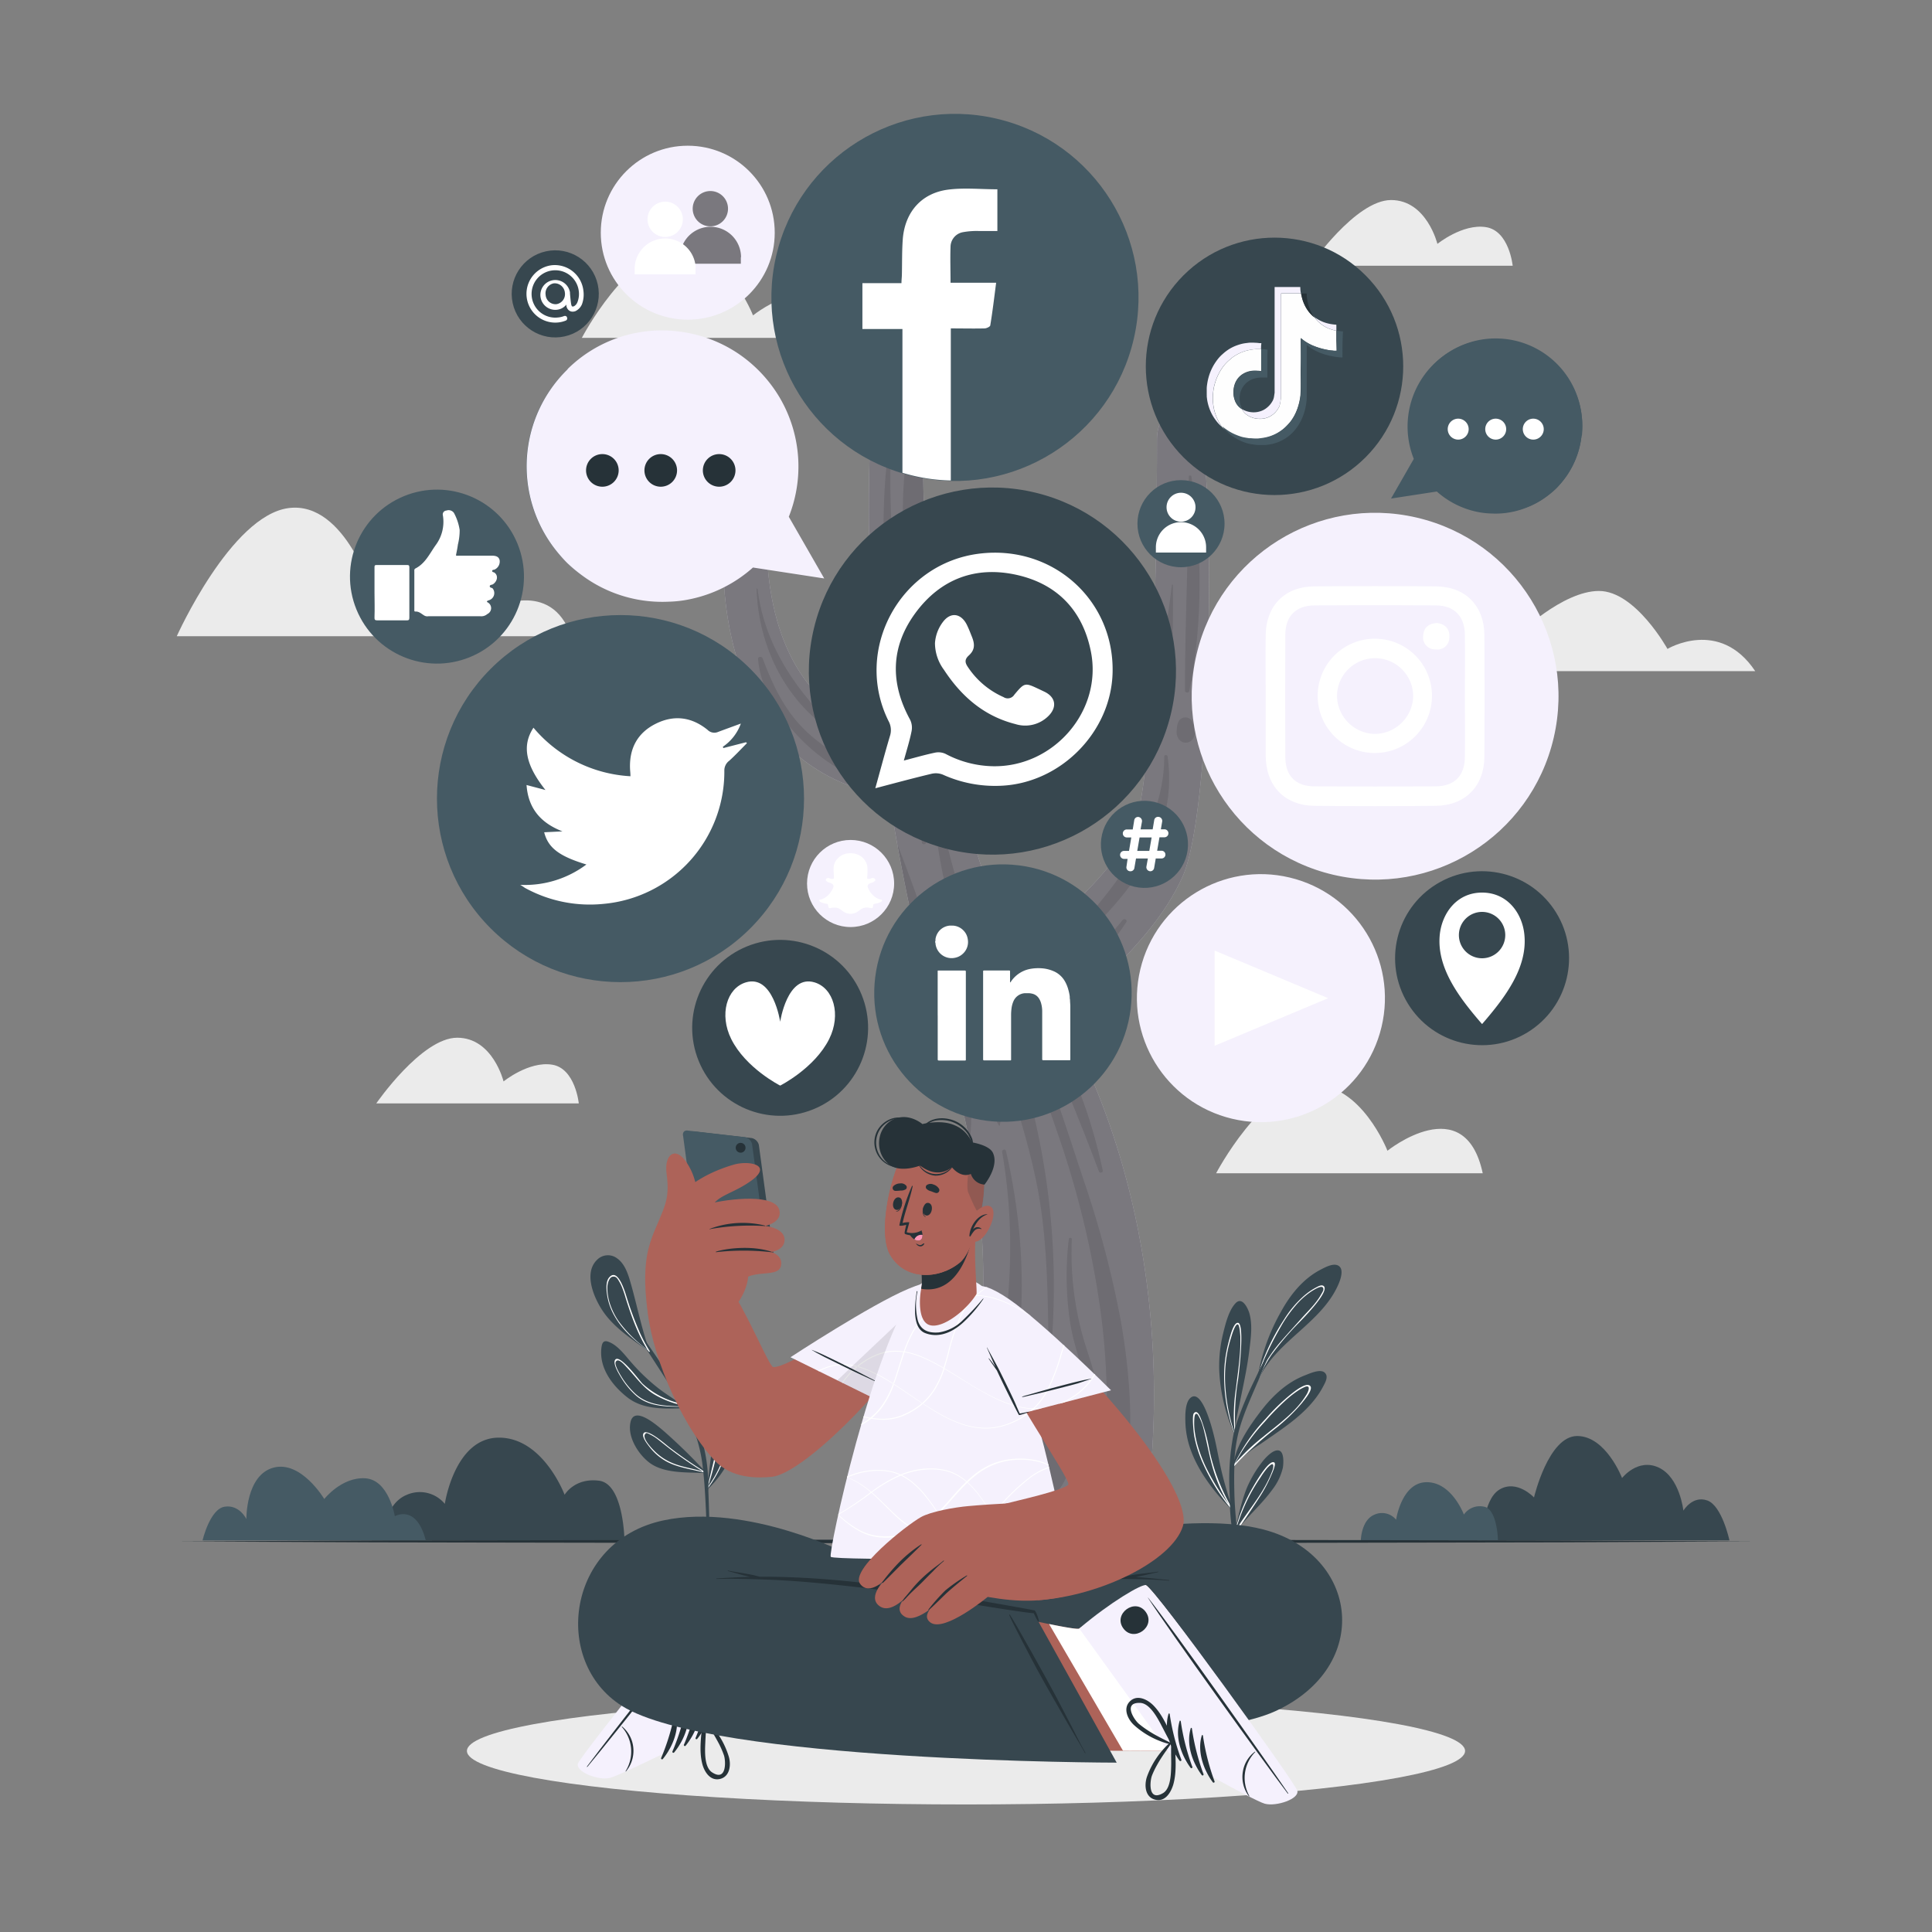 <svg xmlns="http://www.w3.org/2000/svg" viewBox="0 0 500 500"><rect x="0" y="0" width="500" height="500" fill="#808080" stroke="none"/><g id="freepik--background-complete--inject-104"><path d="M454.25,173.69H342.11s11.12-30.37,28.23-30.37,22.47,21,22.47,21,11.55-11.38,21-11.38,17.73,15,17.73,15S445,159.85,454.25,173.69Z" style="fill:#ebebeb"></path><path d="M391.48,68.77h-52.4s11.71-17,20.93-17S372,63.12,372,63.12s6.51-5.28,12.55-4.34S391.48,68.77,391.48,68.77Z" style="fill:#ebebeb"></path><path d="M149.79,285.56H97.38s11.71-17,20.94-17,12,11.31,12,11.31,6.51-5.28,12.54-4.34S149.79,285.56,149.79,285.56Z" style="fill:#ebebeb"></path><path d="M147.83,164.65H45.75s14-31.21,28.94-33.16,22.1,23.19,22.1,23.19,9.65-8.89,17.23-8.89,13.44,11.7,13.44,11.7S142.63,149.48,147.83,164.65Z" style="fill:#ebebeb"></path><path d="M219.58,87.44h-69s11.85-22.61,24.7-22.94,19.6,17.12,19.6,17.12S214.91,65.58,219.58,87.44Z" style="fill:#ebebeb"></path><path d="M383.73,303.64h-69S326.62,281,339.47,280.7s19.6,17.11,19.6,17.11S379.06,281.77,383.73,303.64Z" style="fill:#ebebeb"></path></g><g id="freepik--Shadow--inject-104"><ellipse cx="250" cy="453.14" rx="129.16" ry="13.85" style="fill:#ebebeb"></ellipse></g><g id="freepik--Plants--inject-104"><path d="M177.1,364.43c-5,.18-10.59.46-14.74-2.79-3.83-3-7.24-7.46-6.74-12.59.15-1.46.48-2.37,2-1.74,2.39.95,4.23,3.58,5.88,5.43a51,51,0,0,0,6.95,6.59c1.78,1.37,3.7,2.55,5.52,3.87.23.16.46.33.68.51l.26.19h.14a.27.27,0,0,1,.21.11.32.32,0,0,1,0,.09A.26.26,0,0,1,177.1,364.43Z" style="fill:#37474f"></path><path d="M177.34,364.1c-4.4-.08-9.15.12-12.67-2.87a20.35,20.35,0,0,1-4.09-5c-.5-.83-2-3.3-1.4-4.28,1.15-1.78,6.39,5.47,7.12,6.16A21.45,21.45,0,0,0,176,363.2c.23.16.46.33.68.51a23.93,23.93,0,0,1-7.3-2.81c-3.12-1.86-4.86-4.62-7.31-7.19-.52-.56-2.12-2.43-2.72-1.26-.39.77,1.08,3.18,1.4,3.7a20.41,20.41,0,0,0,3.86,4.72c3.51,3.07,8.24,3,12.68,3.14A.32.32,0,0,1,177.34,364.1Z" style="fill:#fff"></path><path d="M179.86,367.48l-.12.58v0a.13.13,0,0,1-.09.1.21.21,0,0,1-.26-.1.13.13,0,0,1,0-.12.31.31,0,0,1,0-.08l.06-.17h0s0,0,0-.06c-.89-3.31-1.23-6.76-2.17-10.07s-2-6.27-2.64-9.5c-.41-2-1.82-12.25,2.68-11,2,.57,3.36,3.46,4.12,5.18a21.37,21.37,0,0,1,1.66,7.34C183.4,355.84,181.12,361.51,179.86,367.48Z" style="fill:#37474f"></path><path d="M181.3,354.76a24.87,24.87,0,0,0-.72-6.93c-.2-.78-1.18-4.54-2.45-4.45-.83.06-1,1.68-1,2.22-.28,2.27.45,4.59.9,6.8a95.08,95.08,0,0,1,1.65,13.65c0,.28-.09.58-.12.87s-.06.48-.09.72l0,.25a1.11,1.11,0,0,0,0,.19.21.21,0,0,0,.26.1c0-.18.05-.37.08-.56,0,.16,0,.31,0,.46h0l.09-.48,0-.11c0-.25,0-.51,0-.76A100.63,100.63,0,0,0,181.3,354.76Zm-1.52,10.32q-.19-4-.77-8c-.3-2.14-.71-4.26-1.16-6.37a22.05,22.05,0,0,1-.57-3.61c0-.94.09-4.38,1.87-2.25,1.28,1.56,1.59,4.85,1.75,6.76a34.45,34.45,0,0,1-.13,6.34C180.53,360.33,180.14,362.7,179.78,365.08Z" style="fill:#fff"></path><path d="M182.55,381.22h0a.45.45,0,0,1-.18,0c-4.58-.23-10.68.2-14.49-2.83-2.81-2.23-5.57-6.65-4.69-10.41,1-4.22,6.73.85,8.24,2.07A140.78,140.78,0,0,1,182.65,381s0,.05.06.08v0C182.75,381.16,182.66,381.2,182.55,381.22Z" style="fill:#37474f"></path><path d="M182.71,381.09l-.79-.5c-3-1.89-5.94-3.92-8.76-6.08-.72-.55-5.87-5.13-6.65-3.5-.46,1,1.24,3,1.78,3.7a14.09,14.09,0,0,0,3.48,3.1c3,1.91,6.75,2.32,10.21,3.23a4.27,4.27,0,0,1,.48.13l.09.05h0C182.66,381.2,182.75,381.16,182.71,381.09Zm-9.05-2.61a14.16,14.16,0,0,1-4-2.67c-.76-.73-3.47-3.47-2.75-4.59.38-.6.7-.28,1.43.07.33.17.66.36,1,.56.77.51,1.47,1.1,2.19,1.66,1.25,1,2.53,2,3.83,2.93,2.13,1.55,4.32,3,6.55,4.4C179.17,380,176.27,379.66,173.66,378.48Z" style="fill:#fff"></path><path d="M190.92,371.79a27.05,27.05,0,0,1-7.85,13.7.15.15,0,0,1-.08.05.2.2,0,0,1-.24-.08.21.21,0,0,1,0-.27L183,385c.75-6.22,1.59-12.41,2.23-18.65.15-1.47,1.3-10.84,4.18-9.31,1.77.94,1.89,4.78,2.05,6.5A27.48,27.48,0,0,1,190.92,371.79Z" style="fill:#37474f"></path><path d="M189.26,363.45c-.16-.52-.43-1.06-1-.69-1.12.69-1.56,5.1-1.75,6.31-.77,5-2,9.85-3.17,14.77l-.3,1.25-.28.37a.19.19,0,0,0,.23.08.42.42,0,0,0,0-.12c.13-.16.26-.33.38-.5h0a32,32,0,0,0,4.53-8.83,30.22,30.22,0,0,0,1.33-6.16C189.48,368,189.84,365.33,189.26,363.45Zm-5.88,21.12c0,.09-.12.17-.17.25,0-.17.11-.33.15-.5a89.49,89.49,0,0,0,2.81-11.43c.33-2,.54-3.94.94-5.89.17-.82.58-3.17,1.26-3.55s.67.53.74,1.06,0,1.07,0,1.43A31.49,31.49,0,0,1,183.38,384.57Z" style="fill:#fff"></path><path d="M183.83,398.92h-.92c0-.81,0-1.62,0-2.42-.11-3.25-.24-6.5-.43-9.75-.11-1.86-.24-3.7-.44-5.52a1.21,1.21,0,0,1,0-.19c0-.14,0-.29-.06-.45s0-.32-.06-.48a39.63,39.63,0,0,0-3.14-11.95c-.59-1.27-1.22-2.5-1.89-3.73l-.19-.35-.06-.09c-.06-.12-.13-.24-.2-.36s-.1-.18-.16-.28c-2.11-3.72-4.54-7.28-6.83-10.87-.66-1-1.32-2.06-2-3.09a1.18,1.18,0,0,1-.11-.19,1.7,1.7,0,0,1-.15-.22c-2.89-4.56-5.73-9.15-8.73-13.62-.11-.16.16-.31.27-.15,2,3,4.12,5.88,6.2,8.82l.83,1.17c.55.78,1.1,1.54,1.64,2.32,1.08,1.55,2.16,3.1,3.2,4.68A131.6,131.6,0,0,1,179,365.84c.18.35.35.71.52,1.08.11.22.22.45.31.67s.24.52.36.79a42.1,42.1,0,0,1,3.08,14.42c0,.34,0,.69.06,1,0,.15,0,.31,0,.48a2.11,2.11,0,0,0,0,.25c0,.11,0,.22,0,.34h0v.24c0,.3,0,.59,0,.9.13,3.25.22,6.5.29,9.74C183.75,396.84,183.79,397.88,183.83,398.92Z" style="fill:#37474f"></path><path d="M156.5,340c-2.5-3.37-5.72-10.32-2-13.94a3.93,3.93,0,0,1,5.23-.38c2,1.41,2.83,4.08,3.46,6.28,1.7,5.9,2.82,11.91,4.93,17.69a5.67,5.67,0,0,1,.23.62c0,.12-.15.17-.19.05l-.21-.56C163.94,346.86,159.47,344,156.5,340Z" style="fill:#37474f"></path><path d="M168.14,349.66s0-.07-.07-.1a42.47,42.47,0,0,1-2.34-4.36,84.64,84.64,0,0,1-3.6-9.66c-.4-1.26-2.2-7.45-4.42-5-.93,1-.8,2.88-.65,4.16a15.54,15.54,0,0,0,1.93,5.8c2,3.58,5.07,6.29,8.32,8.69.14.12.29.23.44.34l.09.15.06.1a.14.14,0,0,0,.25,0A.11.11,0,0,0,168.14,349.66Zm-1-.68a33.14,33.14,0,0,1-7.06-7.08,17.6,17.6,0,0,1-2.29-4.69,13.31,13.31,0,0,1-.5-2.27,10.16,10.16,0,0,1-.1-1.74c0-1.27.57-2.66,1.32-2.79.93-.17,1.24.37,1.85,1.44a9.67,9.67,0,0,1,.55,1.12,28.36,28.36,0,0,1,1,2.93c.52,1.64,1.05,3.27,1.64,4.88.4,1.1.82,2.18,1.29,3.25a43.44,43.44,0,0,0,2.75,5.34Z" style="fill:#fff"></path><path d="M323.33,349.43c-.41,3.34-1.05,6.64-1.73,9.94-.38,1.87-.78,3.73-1.16,5.61-.42,2.06-1,4.16-.47,6.24h0a1.46,1.46,0,0,1,0,.29l0,0a.25.25,0,0,1-.43-.07,1,1,0,0,1,0-.14l0,0a7.44,7.44,0,0,1-.72-1.73,44.7,44.7,0,0,1-3.29-15.13,35.41,35.41,0,0,1,1-9.29c.6-2.42,1.44-6,3.25-7.9,1.64-1.68,3,1,3.48,2.37C324.23,342.7,323.72,346.26,323.33,349.43Z" style="fill:#37474f"></path><path d="M320.34,342.34c-1.22,0-2.1,3.93-2.54,5.63a33.82,33.82,0,0,0-1,8.2,43.8,43.8,0,0,0,2.52,14.56c.07.18.13.38.2.56a.09.09,0,0,0,0,0,.65.65,0,0,0,0,.13.25.25,0,0,0,.43.08c-.08-.41-.14-.81-.18-1.23s-.09-.73-.11-1.1a57.93,57.93,0,0,1,.74-12.05C321,352.51,322,342.34,320.34,342.34ZM319.46,370c.06.54.15,1.07.25,1.6-.12-.39-.25-.77-.36-1.16a48.08,48.08,0,0,1-2.3-12.85,34.76,34.76,0,0,1,.53-7.34,31.66,31.66,0,0,1,.95-3.84c.17-.53,1.06-3.82,1.81-3.66.53.12.65,3.08.66,3.15,0,.59,0,1.18,0,1.78,0,1.23-.1,2.45-.2,3.67-.23,2.65-.61,5.29-.93,7.93A45.8,45.8,0,0,0,319.46,370Z" style="fill:#fff"></path><path d="M342.52,358.65c-2.24,4.37-6,7.71-9.9,10.57-2.09,1.53-4.24,3-6.36,4.45a34.24,34.24,0,0,0-5.49,4.23,2.29,2.29,0,0,0-.21.23,8.6,8.6,0,0,0-1.14,1.57.14.14,0,0,1-.11.06,1.59,1.59,0,0,1-.07.2,0,0,0,0,1-.09,0l0-.22v0a.12.12,0,0,1,0-.16.16.16,0,0,1,0-.07,1.66,1.66,0,0,1,0-.22c.63-5.1,4.2-10.25,7.22-14.18s6.73-7.4,11.39-9.19c1.17-.45,3.83-1.69,5-.74S343,357.73,342.52,358.65Z" style="fill:#37474f"></path><path d="M339.06,358.67c-1.06-1.06-4.19,1.56-5,2.18a52,52,0,0,0-6.47,6.29,46.48,46.48,0,0,0-8.26,12h0l-.11.14a.89.89,0,0,0,0,.22.1.1,0,0,0,0,.07.14.14,0,0,0,0,.17c.06-.06.1-.13.16-.18.39-.48.8-.95,1.22-1.41l.21-.22a101.15,101.15,0,0,1,9.67-8.55,48.31,48.31,0,0,0,6.45-6.26C337.38,362.5,340,359.57,339.06,358.67Zm-1,2.34c-2.64,4.38-7.21,7.58-11.09,10.77a53,53,0,0,0-7.37,7A49.46,49.46,0,0,1,327.27,368a67,67,0,0,1,5.25-5.41,27.85,27.85,0,0,1,3.19-2.55,11.24,11.24,0,0,1,2.16-1.17C339.35,358.45,338.53,360.26,338.08,361Z" style="fill:#fff"></path><path d="M318.71,390.09a.28.28,0,0,1-.23.12l.06.08a.08.08,0,0,1,0,.11.06.06,0,0,1-.1,0c-4.14-4.2-8.12-9.32-10.18-14.89a23.06,23.06,0,0,1-1.48-7.34c-.05-1.71-.14-5.17,1.33-6.42,3-2.51,5.65,8.15,6.05,9.76.73,2.93,1.22,5.92,1.89,8.86.74,3.22,1.72,6.39,2.68,9.55A.2.2,0,0,1,318.71,390.09Z" style="fill:#37474f"></path><path d="M318.71,390.08c-.16-.27-.32-.54-.47-.82a49.89,49.89,0,0,1-5.32-14.33,45.41,45.41,0,0,0-2-7.45c-.24-.59-1-2.87-1.95-1.72-.51.6-.09,4.91.12,6a31.37,31.37,0,0,0,2.39,7.32,52,52,0,0,0,6.78,11c.08.1.15.2.23.29a.08.08,0,0,0,0-.11l-.06-.07A.28.28,0,0,0,318.71,390.08Zm-6-9.16a36.38,36.38,0,0,1-2.84-7.11,23.33,23.33,0,0,1-.62-3,15.92,15.92,0,0,1-.2-2.38c0-1.95.17-2.45.49-2.52s.48.17,1.06,1.33a13.32,13.32,0,0,1,.83,2.37c.3,1.15.56,2.3.81,3.47.51,2.32,1,4.65,1.66,6.93a38.54,38.54,0,0,0,4.1,9.32A59,59,0,0,1,312.71,380.92Z" style="fill:#fff"></path><path d="M332,379.86a14.83,14.83,0,0,1-2.71,5.64c-2.46,3.39-5.59,6.2-8.27,9.41-.4.48-.8,1-1.17,1.46,0,.06-.35.77-.35.71s0-.28.14-.74h0c.43-2.25,1.84-9,3.6-12.49a29.84,29.84,0,0,1,3.92-6.13c.76-.86,2.54-2.72,3.88-2.31S332.18,378.78,332,379.86Z" style="fill:#37474f"></path><path d="M329.78,378.49c-1.43-.89-5.13,5.72-5.63,6.57a42,42,0,0,0-4.22,10.09c-.12.39-.22.79-.32,1.19s-.14.72-.14.74.31-.65.35-.71l.19-.25c.32-.42.65-.82,1-1.21,1.61-2.4,3.26-4.79,4.82-7.23a38,38,0,0,0,3-5.5C329,381.75,330.41,378.88,329.78,378.49Zm-.41,1.86c-2,5.75-6.21,10.29-9.39,15.39l-.15.25c0-.15.08-.3.13-.45a48.8,48.8,0,0,1,3.37-8.4,46.35,46.35,0,0,1,2.85-4.73,22.45,22.45,0,0,1,1.76-2.46c.3-.33,1.15-1.19,1.43-1S329.5,380,329.37,380.35Z" style="fill:#fff"></path><path d="M346.38,332.39c-4.26,9.8-15.46,14.37-20.31,23.82l0,.05c-.15.28-.29.58-.43.87a.19.19,0,0,1-.32.05.13.13,0,0,1,0-.16,2,2,0,0,1,.1-.21,51.32,51.32,0,0,1,6-17.16c2.45-4.52,5.81-8.74,10.46-11.12,1.15-.59,3.38-1.83,4.66-.86S346.91,331.18,346.38,332.39Z" style="fill:#37474f"></path><path d="M342.54,332.81c-.54-.4-1.36.09-1.83.33a16.21,16.21,0,0,0-3.23,2.21,27.2,27.2,0,0,0-5.17,6.14,55.91,55.91,0,0,0-6.08,12.33c-.33,1-.61,2-.85,3,0,.13-.05.25-.08.37a.19.19,0,0,0,.32,0c.13-.3.27-.57.41-.86l0-.07a32.23,32.23,0,0,1,3-5.59A75.78,75.78,0,0,1,335.5,343C336.37,342.08,344.42,334.19,342.54,332.81Zm-.68,2.27c-1.29,2.3-3.31,4.18-5.06,6.14s-3.56,3.93-5.3,5.94a37.36,37.36,0,0,0-3.73,5.09,29.19,29.19,0,0,0-2.34,4.72,41,41,0,0,1,1.67-4.9s0,0,0-.06a72.92,72.92,0,0,1,4.14-8.24l.05-.1a33.71,33.71,0,0,1,4.72-6.59,19.94,19.94,0,0,1,3.36-2.86c1.41-.9,2.63-1.49,3-1S342.25,334.4,341.86,335.08Z" style="fill:#fff"></path><path d="M331.48,343.88c-1.28,2.76-2.5,5.57-3.71,8.37-.58,1.32-1.14,2.64-1.7,4l0,.07c-.2.48-.41,1-.62,1.43-1.84,4.3-3.88,8.7-5,13.26a39.91,39.91,0,0,0-1,7.36c0,.26,0,.52,0,.77h0c0,.14,0,.28,0,.42a1.77,1.77,0,0,0,0,.23c-.08,2.15-.05,4.31,0,6.41.06,2.92.3,5.82.58,8.72a1.22,1.22,0,0,0,0,.26c0,.13,0,.26,0,.39s0,.13,0,.2l0,.38c.1.93.18,1.86.26,2.8h-.89a57.83,57.83,0,0,1-1.08-8.63,1.15,1.15,0,0,1,0-.18c0-.28,0-.57-.05-.85s0-.69,0-1c0-.84-.06-1.67-.07-2.49a61.38,61.38,0,0,1,1-14.45l.09-.39c0-.05,0-.11,0-.16a2.29,2.29,0,0,1,.07-.28l.11-.44c.07-.27.15-.53.23-.79a2,2,0,0,1,.07-.23,93.08,93.08,0,0,1,4.92-11.9c.33-.71.66-1.4,1-2.1l.56-1.17.87-1.75s0,0,0-.06c1.37-2.75,2.79-5.48,4.14-8.24C331.33,343.65,331.55,343.75,331.48,343.88Z" style="fill:#37474f"></path><path d="M161.61,398.65H99s.14-9.32,6.3-11.8a8.39,8.39,0,0,1,9.82,2.35s2.51-17.14,14-17.14,17,14.79,17,14.79,2.57-4.47,8.94-3.64S161.61,398.65,161.61,398.65Z" style="fill:#37474f"></path><path d="M447.58,398.65s-1.92-9-5.75-10.34-6.17,2.64-6.17,2.64-.91-8.56-6.35-11.13-9.52,2.69-9.52,2.69-4.17-10.87-11.62-10.87S397,387.54,397,387.54s-4.4-4.74-8.91-2.06-4.51,13.17-4.51,13.17Z" style="fill:#37474f"></path><path d="M110.19,398.65H52.42s1.9-8.14,5.73-8.72,5.61,3.2,5.61,3.2-.17-11.36,7-13.3,13.16,8.11,13.16,8.11,4.48-5.73,10.6-5.36,7.66,9.82,7.66,9.82S107.73,389.12,110.19,398.65Z" style="fill:#455a64"></path><path d="M387.67,398.65H352.18s.08-5.28,3.57-6.68a4.73,4.73,0,0,1,5.56,1.33s1.42-9.71,7.93-9.71,9.61,8.38,9.61,8.38a5,5,0,0,1,5.07-2.07C387.53,390.38,387.67,398.65,387.67,398.65Z" style="fill:#455a64"></path></g><g id="freepik--Floor--inject-104"><polygon points="45.75 398.92 96.82 398.67 147.88 398.59 250 398.42 352.12 398.58 403.19 398.67 454.25 398.92 403.19 399.16 352.12 399.25 250 399.42 147.88 399.25 96.82 399.16 45.75 398.92" style="fill:#263238"></polygon></g><g id="freepik--social-tree--inject-104"><path d="M187.14,143.34c0,9.58,0,55.31,43,62.76,0,0,.7,4.83,2.07,12.38,1.64,9.16,4.26,22.32,7.73,35.71a.24.24,0,0,0,0,.09c1.2,4.61,2.5,9.24,3.9,13.74a.3.3,0,0,0,0,.1c.14.43.27.85.4,1.27a232.45,232.45,0,0,1,6.7,26.16c13.22,68.4-14.95,103.37-14.95,103.37h59.21s14.67-64-16.47-128.23C273,258.8,295.93,249.13,306,227c8.49-18.74,8.24-110.91,4.12-116.85s-10.7-4.46-10.7,3.72,0,84.71-5.77,99.57-30.38,32.7-30.38,32.7-12.65-20.7-19.74-66h0c-3.32-21.32-5.42-48.07-4.4-80.68,0,0,0,0,0,0q.32-10.35,1.09-21.48c.59-8.51-8.25-4.78-11.19,2.67s-7.08,50.52-1.19,108.49c0,0-29.47-4.15-29.47-50.53C198.33,130,187.14,133.76,187.14,143.34Z" style="fill:#F5F1FD"></path><path d="M187.14,143.34c0,9.58,0,55.31,43,62.76,0,0,.7,4.83,2.07,12.38,1.64,9.16,4.26,22.32,7.73,35.71a.24.24,0,0,0,0,.09c1.2,4.61,2.5,9.24,3.9,13.74a.3.3,0,0,0,0,.1c.14.43.27.85.4,1.27a232.45,232.45,0,0,1,6.7,26.16c13.22,68.4-14.95,103.37-14.95,103.37h59.21s14.67-64-16.47-128.23C273,258.8,295.93,249.13,306,227c8.49-18.74,8.24-110.91,4.12-116.85s-10.7-4.46-10.7,3.72,0,84.71-5.77,99.57-30.38,32.7-30.38,32.7-12.65-20.7-19.74-66h0c-3.32-21.32-5.42-48.07-4.4-80.68,0,0,0,0,0,0q.32-10.35,1.09-21.48c.59-8.51-8.25-4.78-11.19,2.67s-7.08,50.52-1.19,108.49c0,0-29.47-4.15-29.47-50.53C198.33,130,187.14,133.76,187.14,143.34Z" style="opacity:0.5"></path><g style="opacity:0.1"><path d="M265.9,270.06c3.4,11.58,8.05,22.86,11.42,34.48a235.52,235.52,0,0,1,7.62,35.67,182.85,182.85,0,0,1,1.16,35c-.52,8-2.35,15.83-3.74,23.71h5.39c6.4-18.34,5.54-39,2.24-57.51a262,262,0,0,0-9.48-35.81c-4-12-7.76-24.3-12.82-36C267.26,268.63,265.59,269,265.9,270.06Z"></path><path d="M242.08,201c2.37,24.44,13.19,48.17,20.94,71.5a192.43,192.43,0,0,1,9.31,72.86c0,.58-1,.59-1,0-.24-13.35-.47-26.79-3.22-39.95-2.49-11.89-6.42-23.56-10.36-35.11-3.88-11.33-8.18-22.57-11.37-34.08A158.4,158.4,0,0,1,240.94,201C240.91,200.3,242,200.32,242.08,201Z"></path><path d="M242.19,398.92h6c1.66-3.34,3.15-6.73,4.56-10A142.75,142.75,0,0,0,262,358.66c3.85-20.39,3-40.61-1.66-60.82-.14-.58-1.05-.32-1,.23,3.51,20.07,2.47,41.22-2.16,61.06a170,170,0,0,1-9.37,28.58A124.12,124.12,0,0,1,242.19,398.92Z"></path><path d="M264.37,372.55c1.37-4.5,2.2-10,4.52-14.21a5.28,5.28,0,0,1,4.23-2.86,1.08,1.08,0,0,1,.41-.05,4,4,0,0,1,.62.08,5.87,5.87,0,0,1,1.11.25c.73.25,1.55.75,1.68,1.52,0,0,0,.08,0,.12,2.63,3.75,1.66,11.77,1.29,14.72-.56,4.6-1.94,16.66-9.94,15.58C260.54,386.65,263.05,376.91,264.37,372.55Z"></path><path d="M232.23,218.48c1.64,9.16,4.26,22.32,7.73,35.71a.24.24,0,0,0,0,.09c.44,1.53.9,3,1.35,4.57.92,3.06,1.78,6.11,2.55,9.17a.3.3,0,0,0,0,.1c.14.43.27.85.4,1.27a232.45,232.45,0,0,1,6.7,26.16c1.36-11.48-.83-22.88-4.21-34.32C242.52,246.76,237.71,232.57,232.23,218.48Z"></path><path d="M304.55,188.94a4.92,4.92,0,0,1,.57-2.42,2,2,0,0,1,1.91-.83,1.92,1.92,0,0,1,1.59,1.24,1.21,1.21,0,0,1,.08.25,1.22,1.22,0,0,1,.27.56,3.47,3.47,0,0,1,0,1.11,2.39,2.39,0,0,1-.68,2.83,2.2,2.2,0,0,1-3.2-.38A3,3,0,0,1,304.55,188.94Z"></path><path d="M271,248.78c14-14.9,30.36-32.37,30.31-53,0-.52.8-.48.87,0,3.16,22.68-12.92,39.51-30,54.09C271.42,250.54,270.34,249.52,271,248.78Z"></path><path d="M273.16,258.77c.69-3.71,3.9-6.89,6.61-9.6,3.66-3.65,7.62-7,10.73-11.06.41-.53,1.34-.06,1,.52a64.61,64.61,0,0,1-8.11,10.12c-3.17,3.41-5.75,7.38-9.08,10.62A.68.68,0,0,1,273.16,258.77Z"></path><path d="M307.66,123.35c0-.41.64-.38.69,0,2.68,18.12,3.12,37.47-.58,55.52-.11.58-1.11.43-1.11-.14C306.66,160.3,307.64,141.81,307.66,123.35Z"></path><path d="M303.29,151.39c0-.14.25-.14.25,0,.1,12,.11,24.92-2.82,36.63-.17.69-1.37.54-1.36-.16C299.46,175.8,301.83,163.38,303.29,151.39Z"></path><path d="M197.36,170.35c3,7.94,6.37,15.07,13.46,20.82a52.51,52.51,0,0,0,10.7,6.77c3.72,1.74,7.89,2.54,11.53,4.36.54.27.23.9-.29,1-8.71.93-18.68-5.45-24.34-10.88-6.13-5.88-11.63-13.64-12.23-21.89C196.15,169.86,197.15,169.8,197.36,170.35Z"></path><path d="M196.06,152.4c1.77,14.81,10.46,27.32,21.82,37.69.32.29-.1.81-.5.58-14.15-8.48-21.08-23.4-21.59-38.27C195.78,152.24,196,152.25,196.06,152.4Z"></path><path d="M229.47,120c.05-.55,1-.57,1,0-.65,32.91,6.44,65.25,9.21,98,0,.55-1,.68-1.07.13-3.2-16-5.66-32.32-7.66-48.53C228.89,153.07,227.79,136.52,229.47,120Z"></path><path d="M233.93,139.11a131.21,131.21,0,0,0,9.56,41c-3.32-21.32-5.42-48.07-4.4-80.68a112.71,112.71,0,0,0-3.72,13.88A102,102,0,0,0,233.93,139.11Z"></path><path d="M229.85,101.81c.49-2.93,1.88-5.62,2.5-8.52.13-.61,1.27-.63,1.38,0,.45,2.53-.43,4.65-1.15,7.09-1,3.43-1.23,6.93-1.72,10.43a.59.59,0,0,1-1.17,0A35.22,35.22,0,0,1,229.85,101.81Z"></path><path d="M269.05,262.1c8.2,12.72,13.26,26.44,16.35,40.82.13.58-.76.81-1,.25-5.09-13.68-10.89-27.15-16.26-40.74C268,262,268.78,261.68,269.05,262.1Z"></path><path d="M254.35,273.58c2.64,4.91,5.61,12.13,4.41,17.66,0,.11-.21.13-.27,0-1.43-2.46-1.8-5.33-2.51-8-.83-3.11-1.9-6.17-2.71-9.28C253.12,273.43,254.05,273,254.35,273.58Z"></path><path d="M272.46,396.93a35.79,35.79,0,0,0,7.26-16.18c1.37-7,2.85-14.58,1.43-21.68-1.17-5.82-3.41-11.33-4.27-17.23a81.83,81.83,0,0,1-.28-21.15c0-.45.81-.47.79,0A80.9,80.9,0,0,0,280,345c1.78,6.59,4.65,12.95,4.61,19.81-.05,10.48-1.82,25.48-11.1,32.84C273,398.08,272,397.52,272.46,396.93Z"></path><path d="M259.89,398.92h3.51a12.35,12.35,0,0,0-.47-5.26c-1.17-4.08-3.5-8.58-2.8-12.9,0-.24-.35-.44-.48-.18C256.75,386.64,259.08,392.76,259.89,398.92Z"></path><path d="M260.8,376.87s0,0,0,0a2.74,2.74,0,0,0-.43,1.71s0,0,0,0A2.78,2.78,0,0,1,260.8,376.87Z"></path></g><circle cx="383.56" cy="248" r="22.51" transform="translate(-73.05 236.62) rotate(-31.46)" style="fill:#37474f"></circle><path d="M394.51,241.92C394,236.44,390.19,231,383.56,231s-10.4,5.45-10.95,10.93c-.83,8.45,4.87,16.11,10.95,23.1C389.65,258,395.35,250.37,394.51,241.92ZM383.56,248a6,6,0,1,1,6-6A6,6,0,0,1,383.56,248Z" style="fill:#fff"></path><circle cx="247.15" cy="76.98" r="47.5" transform="translate(116.5 300.45) rotate(-76.99)" style="fill:#455a64"></circle><path d="M246,63.82c-.11,3,0,6.08,0,9.35h11.8c-.5,3.89-.93,7.48-1.51,11,0,.36-.93.79-1.44.82-2.84.07-5.68,0-8.78,0v39.36a46.33,46.33,0,0,1-12.52-2V85.15H223.19V73.28H233.3c0-.9.11-1.62.11-2.3.07-3.13,0-6.26.25-9.36.64-6.8,4.82-11.58,11.55-12.52,4.17-.57,8.52-.11,12.91-.11v10.8c-1.55,0-3.13,0-4.68,0a19.66,19.66,0,0,0-4.13.28A3.89,3.89,0,0,0,246,63.82Z" style="fill:#fff"></path><circle cx="160.58" cy="206.68" r="47.5" transform="translate(-99.11 174.08) rotate(-45)" style="fill:#455a64"></circle><path d="M134.64,229a26.53,26.53,0,0,0,17.12-5.27c-7.08-2.15-9.9-4.31-10.93-8.34l4.74-.23c-5.58-2.15-8.87-5.9-9.3-12l4.89,1.29c-5.12-6.45-6.16-11.45-3.1-16.12a35.3,35.3,0,0,0,25.1,12.56c0-.8-.09-1.4-.11-2-.2-5.29,2-9.29,6.73-11.62s9.26-1.69,13.33,1.61a2.46,2.46,0,0,0,2.69.56c1.91-.72,3.83-1.41,5.93-2.18a12.21,12.21,0,0,1-4.66,6c.05.11.09.23.13.34l5.87-1.51.24.24c-1.52,1.52-3,3.12-4.58,4.55a3.12,3.12,0,0,0-1.27,2.62,34.35,34.35,0,0,1-31.26,34.42,34.86,34.86,0,0,1-20.39-4.16C135.41,229.46,135,229.21,134.64,229Z" style="fill:#fff"></path><circle cx="259.56" cy="257.02" r="33.31" transform="translate(-27.73 482.61) rotate(-82.86)" style="fill:#455a64"></circle><g id="freepik--2dqxsktif--inject-104"><path d="M246.5,239.55a.43.43,0,0,0,.14,0,4.09,4.09,0,0,1,2.64,1.19,4,4,0,0,1,1.18,2.34,4.1,4.1,0,0,1-1.41,3.87,4.05,4.05,0,0,1-2,.94,4.13,4.13,0,0,1-1.16.06,4.19,4.19,0,0,1-3.64-3,3.6,3.6,0,0,1-.15-.87c0-.06,0-.13-.07-.15v-.37c.07,0,.06-.09.07-.15s0-.24,0-.36a4.14,4.14,0,0,1,1-2.17,4.1,4.1,0,0,1,2.81-1.34.74.74,0,0,0,.14,0Z" style="fill:#fff"></path><path d="M261.48,254.24l.11-.14a7.7,7.7,0,0,1,4.61-3.26,10.88,10.88,0,0,1,1.89-.26,11.11,11.11,0,0,1,1.29,0,9.39,9.39,0,0,1,3.57.89,6.17,6.17,0,0,1,2.68,2.55,9.1,9.1,0,0,1,.89,2.25,11.21,11.21,0,0,1,.33,1.63c0,.27,0,.55.07.83,0,.51.06,1,.08,1.54v0c0,.49,0,1,0,1.47l0,4.92v7.44c0,.28,0,.29-.3.29h-6.09l-.46,0h-.08c-.35,0-.35-.1-.35-.36V268q0-3.06,0-6.12a7.75,7.75,0,0,0-.3-2.29,4.41,4.41,0,0,0-.56-1.23,2.82,2.82,0,0,0-1.84-1.22,3.69,3.69,0,0,0-.87-.1c-.32,0-.63,0-.94,0a3.45,3.45,0,0,0-2.95,2.13,6.6,6.6,0,0,0-.47,1.74,13.51,13.51,0,0,0-.12,1.91V274a2.25,2.25,0,0,1,0,.26c0,.12-.06.16-.17.17h-6l-.66,0h-.09c-.3,0-.32-.11-.32-.33s0-.22,0-.33V251.59a1.21,1.21,0,0,1,0-.19c0-.17.06-.23.23-.24h6.52c.16,0,.22.06.22.23s0,.56,0,.84v1.24c0,.2,0,.4,0,.6a.92.92,0,0,0,0,.16Z" style="fill:#fff"></path><path d="M242.67,262.8V251.49a1.21,1.21,0,0,1,0-.19.13.13,0,0,1,.14-.13h6.83c.26,0,.32.07.32.33,0,.85,0,1.7,0,2.56q0,10,0,20a1.93,1.93,0,0,1,0,.24c0,.09-.07.16-.17.16l-.52,0h-5.75l-.44,0H243c-.25,0-.32-.06-.32-.34V262.8Z" style="fill:#fff"></path></g><circle cx="355.86" cy="180.15" r="47.46" transform="translate(99.49 485.72) rotate(-76.85)" style="fill:#F5F1FD"></circle><path d="M384.16,164.52c0-7.7-4.84-12.68-12.47-12.76q-15.85-.15-31.7,0c-7.47.08-12.31,5-12.43,12.49-.07,5.27,0,10.55,0,15.82s0,10.32,0,15.48c.06,7.88,4.87,12.91,12.66,13q15.67.17,31.36,0c7.64-.09,12.54-5.11,12.58-12.72Q384.25,180.18,384.16,164.52Zm-5.05,31.39c-.05,4.87-2.68,7.56-7.55,7.6q-15.68.09-31.35,0c-4.9,0-7.55-2.72-7.57-7.57q-.08-15.81,0-31.63c0-4.83,2.72-7.6,7.54-7.63q15.68-.12,31.35,0c4.84,0,7.53,2.79,7.58,7.61.06,5.27,0,10.54,0,15.81S379.17,190.64,379.11,195.91Z" style="fill:#fff"></path><path d="M355.9,165.3a14.79,14.79,0,1,0,14.69,15A14.76,14.76,0,0,0,355.9,165.3Zm-.19,24.64a10,10,0,0,1-9.7-9.74,9.86,9.86,0,0,1,19.72,0A10,10,0,0,1,355.71,189.94Z" style="fill:#fff"></path><path d="M375.09,165a3.07,3.07,0,0,1-3.53,3.06,3.1,3.1,0,0,1-3.22-3.69c.15-2.07,1.5-3,3.57-3.14C374,161.53,375.25,162.73,375.09,165Z" style="fill:#fff"></path><circle cx="326.32" cy="258.33" r="32.09" transform="translate(-0.91 515.49) rotate(-76.53)" style="fill:#F5F1FD"></circle><polygon points="314.35 270.64 314.35 246.01 343.73 258.33 314.35 270.64" style="fill:#fff"></polygon><circle cx="201.91" cy="265.98" r="22.76" transform="translate(-85.45 95.88) rotate(-22.17)" style="fill:#37474f"></circle><path d="M214.6,268.88c-3.76,7.57-12.69,12.07-12.69,12.07s-8.93-4.5-12.68-12.07c-3.13-6.32-1.15-13.15,3.79-14.64,7.07-2.14,8.89,10.19,8.89,10.19s1.81-12.33,8.9-10.19C215.74,255.73,217.73,262.56,214.6,268.88Z" style="fill:#fff"></path><circle cx="329.84" cy="94.81" r="33.31" transform="translate(29.57 261) rotate(-45)" style="fill:#37474f"></circle><g id="freepik--QfoS7x.tif--inject-104"><path d="M339.54,81.18a7.35,7.35,0,0,0,.58.91l.05,0A7.54,7.54,0,0,1,339.54,81.18Zm.64,1h0l.35.25Zm5.65,6V85.59a9.05,9.05,0,0,1-1-.24,9.44,9.44,0,0,1-1.69-.67,8.16,8.16,0,0,1-1.49-1,6.11,6.11,0,0,1-.7-.64l-.1-.11-.09-.09a4.8,4.8,0,0,1-.55-.71.84.84,0,0,1-.24-.16,9.55,9.55,0,0,1-1.05-1.06A9.18,9.18,0,0,1,337.67,79a10.18,10.18,0,0,1-.76-2.15c-.07-.27-.12-.54-.18-.81h0v0h0v-.07h-5.08c-.12,0-.14,0-.14.14v24.1c0,.7,0,1.41,0,2.11,0,.4,0,.8-.08,1.2a9.44,9.44,0,0,1-.28,1.5,3,3,0,0,1-.3.62,5.94,5.94,0,0,1-1.08,1.36,5.46,5.46,0,0,1-2.66,1.33l-.62.08c-.2,0-.41,0-.61,0a5.64,5.64,0,0,1-2.07-.43,5.19,5.19,0,0,1-1.33-.77,4.19,4.19,0,0,1-1.07-1.31,10.6,10.6,0,0,1-.44-1.15,5.42,5.42,0,0,0,.42,1.1,0,0,0,0,1,0,0v0a2.42,2.42,0,0,1-.42-.29l0,0a4.28,4.28,0,0,1-.45-.4,4.41,4.41,0,0,1-.94-1.51,7.08,7.08,0,0,1-.28-1,5.6,5.6,0,0,1-.1-.81c0-.16,0-.33,0-.49a6.63,6.63,0,0,1,.27-1.71,5.31,5.31,0,0,1,.79-1.6,4.91,4.91,0,0,1,1.45-1.31,5.68,5.68,0,0,1,1.68-.67,7,7,0,0,1,.78-.12,7.23,7.23,0,0,1,1.23,0,4.89,4.89,0,0,1,.85.08c.12,0,.14,0,.14-.12V90.35c-.42,0-.84,0-1.27,0a14.71,14.71,0,0,0-1.47.17,13.05,13.05,0,0,0-1.61.4,10.67,10.67,0,0,0-1.11.44,11,11,0,0,0-1.61.9c-.37.25-.71.52-1,.8a10.54,10.54,0,0,0-1,.93,10.38,10.38,0,0,0-1.06,1.32,14.4,14.4,0,0,0-1,1.74,14.05,14.05,0,0,0-.58,1.39,16.17,16.17,0,0,0-.55,2c-.06.33-.1.66-.14,1a14.15,14.15,0,0,0-.09,2c0,.38.05.76.09,1.14a11.74,11.74,0,0,0,.33,1.77,12.63,12.63,0,0,0,.62,1.79,11.7,11.7,0,0,0,1,1.87c.09.14.19.28.27.43s.52.62.82.94c-.22-.24-.42-.49-.63-.73a.06.06,0,0,1,0-.06l.09.06a2.31,2.31,0,0,1,.24.2l0,0a13,13,0,0,0,1.07.76,11.66,11.66,0,0,0,1.47.81,15,15,0,0,0,2,.76,9.4,9.4,0,0,0,1,.21l.92.15a3.15,3.15,0,0,0,.43,0,12.81,12.81,0,0,0,1.39.07c.4,0,.79,0,1.19-.09a10.89,10.89,0,0,0,1.39-.23,10.28,10.28,0,0,0,2-.66,10.54,10.54,0,0,0,2.12-1.25,10.4,10.4,0,0,0,1.47-1.34,9.91,9.91,0,0,0,1-1.19,11.83,11.83,0,0,0,1.06-1.82,13.77,13.77,0,0,0,.82-2.22c.12-.42.22-.85.3-1.28s.1-.62.15-.94a4.53,4.53,0,0,0,.05-.53c.14-2.41,0-4.82.06-7.23s0-4.83,0-7.25V87.5l.25.21a10,10,0,0,0,1.24.89c.39.24.79.45,1.2.65a17.41,17.41,0,0,0,2.22.83c.54.16,1.1.3,1.66.41s.86.16,1.29.21c.26,0,.52.06.79.08l.52,0c.1,0,.11,0,.11-.11Zm-29.6,22.29h0Zm.09.07h0S316.34,110.57,316.32,110.56Zm.66.8,0,.06Zm16.59-35.42h0Zm3.16,0a.15.15,0,0,0,0,.07v-.07Z" style="fill:#fefefe"></path><path d="M347.43,92.39c0,.09,0,.12-.12.12-.38,0-.75-.05-1.13-.09s-.6-.07-.9-.12-.67-.13-1-.2a16.41,16.41,0,0,1-1.94-.54,13.79,13.79,0,0,1-1.5-.6,12.09,12.09,0,0,1-1.75-1,10.14,10.14,0,0,1-.91-.71s0,0,0,0c0,1,0,2,0,3q0,5.34,0,10.66a10,10,0,0,1-.08,1.09c0,.24-.06.48-.1.72s-.12.69-.19,1-.24.93-.39,1.39a15.26,15.26,0,0,1-.66,1.62,12.93,12.93,0,0,1-1.08,1.83,7.46,7.46,0,0,1-.61.78c-.18.22-.38.44-.59.65a11.81,11.81,0,0,1-.91.82c-.3.23-.6.45-.91.65a11.67,11.67,0,0,1-1.68.88,12.69,12.69,0,0,1-1.58.52c-.33.08-.66.14-1,.19s-.67.09-1,.13c-.09,0-.19,0-.28,0h-1.32s-.06,0-.09,0a7.89,7.89,0,0,1-1.09-.11l-.86-.13a8.46,8.46,0,0,1-1.85-.51c-.35-.13-.71-.28-1.05-.44a13.81,13.81,0,0,1-1.72-1,10.41,10.41,0,0,1-.92-.68,13.41,13.41,0,0,1-1.11-1v0l0,0,0-.06c-.3-.32-.83-.92-.82-.94a1.84,1.84,0,0,1,.28.21l.24.2,0,0a13,13,0,0,0,1.07.76,11.66,11.66,0,0,0,1.47.81,15,15,0,0,0,2,.76,9.4,9.4,0,0,0,1,.21l.92.15a3.15,3.15,0,0,0,.43,0,12.81,12.81,0,0,0,1.39.07c.4,0,.79,0,1.19-.09a10.89,10.89,0,0,0,1.39-.23,10.28,10.28,0,0,0,2-.66,10.54,10.54,0,0,0,2.12-1.25,10.4,10.4,0,0,0,1.47-1.34,9.91,9.91,0,0,0,1-1.19,11.83,11.83,0,0,0,1.06-1.82,13.77,13.77,0,0,0,.82-2.22c.12-.42.22-.85.3-1.28s.1-.62.15-.94a4.53,4.53,0,0,0,.05-.53c.14-2.41,0-4.82.06-7.23s0-4.83,0-7.25V87.5l.25.21a10,10,0,0,0,1.24.89c.39.24.79.45,1.2.65a17.41,17.41,0,0,0,2.22.83c.54.16,1.1.3,1.66.41s.86.16,1.29.21c.26,0,.52.06.79.08l.52,0c.1,0,.11,0,.11-.11v-5.1h0a2.44,2.44,0,0,0,.47.09c.24,0,.49.07.73.09s.21,0,.31,0,.07,0,.07.08,0,0,0,0C347.43,88.06,347.42,90.23,347.43,92.39Z" style="fill:#455a64"></path><path d="M326.36,90.35h0c-.42,0-.84,0-1.27,0a14.71,14.71,0,0,0-1.47.17,13.05,13.05,0,0,0-1.61.4,10.67,10.67,0,0,0-1.11.44,11,11,0,0,0-1.61.9c-.37.25-.71.52-1,.8a10.54,10.54,0,0,0-1,.93,10.38,10.38,0,0,0-1.06,1.32,14.4,14.4,0,0,0-1,1.74,14.05,14.05,0,0,0-.58,1.39,16.17,16.17,0,0,0-.55,2c-.06.33-.1.66-.14,1a14.15,14.15,0,0,0-.09,2c0,.38.05.76.09,1.14a11.74,11.74,0,0,0,.33,1.77,12.63,12.63,0,0,0,.62,1.79,11.7,11.7,0,0,0,1,1.87c.09.14.19.28.27.43l-.26-.23a10.41,10.41,0,0,1-1.21-1.36,12.47,12.47,0,0,1-1-1.53,11.9,11.9,0,0,1-.89-2.12,12.15,12.15,0,0,1-.4-1.66q-.07-.49-.12-1a1.81,1.81,0,0,0,0-.4v-1.58s0,0,0-.07a7.32,7.32,0,0,1,.09-.93,13.86,13.86,0,0,1,.92-3.47,13.35,13.35,0,0,1,1.35-2.46,12.19,12.19,0,0,1,.76-1,9.07,9.07,0,0,1,1-1,11.68,11.68,0,0,1,1.88-1.41,11,11,0,0,1,2.27-1,9.88,9.88,0,0,1,1.69-.4l.95-.12a11.17,11.17,0,0,1,1.53,0,9.39,9.39,0,0,1,1.19.1,2.73,2.73,0,0,0,.4,0c.08,0,.11,0,.11.12C326.36,89.41,326.36,89.88,326.36,90.35Z" style="fill:#F5F1FD"></path><path d="M336.73,75.94h-5.08c-.12,0-.14,0-.14.14v24.1c0,.7,0,1.41,0,2.11,0,.4,0,.8-.08,1.2a9.44,9.44,0,0,1-.28,1.5,3,3,0,0,1-.3.62,5.94,5.94,0,0,1-1.08,1.36,5.46,5.46,0,0,1-2.66,1.33l-.62.08c-.2,0-.41,0-.61,0a5.64,5.64,0,0,1-2.07-.43,5.19,5.19,0,0,1-1.33-.77,4.19,4.19,0,0,1-1.07-1.31l.25.14a5.92,5.92,0,0,0,3.21.68,5.53,5.53,0,0,0,2.14-.6,5.38,5.38,0,0,0,1-.69A5.53,5.53,0,0,0,329.2,104a3.36,3.36,0,0,0,.52-1.37l.15-1c0-.2,0-.41,0-.62s0-.71,0-1.06V74.35s0-.08.07-.07h6.41c.17,0,.17,0,.17.16a7.85,7.85,0,0,0,.13,1.37A.57.57,0,0,1,336.73,75.94Z" style="fill:#F5F1FD"></path><path d="M328,91.88V97.6c0,.14,0,.14-.14.11a3.44,3.44,0,0,0-.45,0l-.66,0a7.11,7.11,0,0,0-1.72.16,5.37,5.37,0,0,0-2.45,1.2,5,5,0,0,0-1.12,1.42,5.45,5.45,0,0,0-.54,1.51q-.06.33-.09.66a6,6,0,0,0,0,.85,5.3,5.3,0,0,0,.14,1l.06.26a10.6,10.6,0,0,0,.44,1.15h0a3.12,3.12,0,0,1-.45-.29,4.28,4.28,0,0,1-.45-.4,4.41,4.41,0,0,1-.94-1.51,7.08,7.08,0,0,1-.28-1,5.6,5.6,0,0,1-.1-.81c0-.16,0-.33,0-.49a6.63,6.63,0,0,1,.27-1.71,5.31,5.31,0,0,1,.79-1.6,4.91,4.91,0,0,1,1.45-1.31,5.68,5.68,0,0,1,1.68-.67,7,7,0,0,1,.78-.12,7.23,7.23,0,0,1,1.23,0,4.89,4.89,0,0,1,.85.08c.12,0,.14,0,.14-.12V90.35h0a.5.5,0,0,0,.17,0,8.79,8.79,0,0,1,1.14.11,1.52,1.52,0,0,0,.21,0c.07,0,.08,0,.08.09Z" style="fill:#455a64"></path><path d="M340.18,82.15h0a.84.84,0,0,1-.24-.16,9.55,9.55,0,0,1-1.05-1.06A9.18,9.18,0,0,1,337.67,79a10.18,10.18,0,0,1-.76-2.15c-.07-.27-.12-.54-.18-.81h0v0h0a.2.2,0,0,1,0-.08h1.36c.06,0,.08,0,.08.08a6.63,6.63,0,0,0,.09,1.18,12.25,12.25,0,0,0,.41,1.89,10.92,10.92,0,0,0,.62,1.59,4.47,4.47,0,0,0,.25.49h0a7.54,7.54,0,0,0,.63.95h0v0Z" style="fill:#263238"></path><path d="M345.85,84.18v1.4h0a9.05,9.05,0,0,1-1-.24,9.44,9.44,0,0,1-1.69-.67,8.16,8.16,0,0,1-1.49-1,6.11,6.11,0,0,1-.7-.64l-.1-.11a6.23,6.23,0,0,1-.64-.8h0l.35.25.05,0a8.56,8.56,0,0,0,1.32.74,8,8,0,0,0,.92.37,10.86,10.86,0,0,0,1.75.42,12.1,12.1,0,0,0,1.21.13C345.84,84.1,345.85,84.12,345.85,84.18Z" style="fill:#F5F1FD"></path></g><circle cx="256.83" cy="173.66" r="47.5" transform="translate(27.51 382.31) rotate(-76.36)" style="fill:#37474f"></circle><path d="M226.53,204c1.32-4.74,2.48-9.14,3.78-13.5a4.89,4.89,0,0,0-.36-3.9c-9.17-18.48,3-40.81,23.53-43.32,18.89-2.31,34.87,11.93,34.46,30.71-.33,15.4-13.39,28.67-28.84,29.36A32.72,32.72,0,0,1,244,200.47a4.86,4.86,0,0,0-2.9-.22C236.36,201.38,231.66,202.65,226.53,204Zm7.39-7.17c3-.78,5.55-1.52,8.14-2.06a4.34,4.34,0,0,1,2.68.35A27.17,27.17,0,0,0,257,198.3c15.69.27,28.33-14.3,25.34-29.58-2.07-10.57-8.56-17.5-19.05-19.9-10.76-2.46-19.92,1-26.43,9.89-6.36,8.7-6.53,18.06-1.33,27.54a4.68,4.68,0,0,1,.38,3C235.43,191.67,234.67,194.06,233.92,196.81Z" style="fill:#fff"></path><path d="M244,161c2.07-2.79,4.84-2.24,6.29.84.57,1.21.7,1.61,1.26,3,.84,2.08.65,3.47-.84,4.81-1.09,1-1,1.83-.24,2.95a21.46,21.46,0,0,0,9.24,7.81,2,2,0,0,0,2.8-.63c2.68-3.19,2.72-3.16,6.5-1.38l1.3.62c2.9,1.39,3.34,4,1,6.3a8.5,8.5,0,0,1-8.53,2.07c-8.15-2.07-14-7.19-18.49-14.05a11.67,11.67,0,0,1-2.32-6.9A10.15,10.15,0,0,1,244,161Z" style="fill:#fff"></path><circle cx="113.08" cy="149.23" r="22.51" transform="translate(-47.96 53.73) rotate(-22.18)" style="fill:#455a64"></circle><g id="freepik--xsrjP0--inject-104"><path d="M109.66,159.21c-.67-.42-1.26-1-2.15-.94-.35,0-.27-.25-.28-.43q0-5.07,0-10.14a.55.55,0,0,1,.28-.58c2.58-1.31,3.69-3.87,5.26-6.06a10.11,10.11,0,0,0,1.85-7.67,1,1,0,0,1,.92-1.26,1.68,1.68,0,0,1,1.93.6,13.44,13.44,0,0,1,1.49,4.42,15.24,15.24,0,0,1-.46,3.79c-.11.93-.32,1.85-.5,2.79.23.16.49.08.74.08l8.56,0c1.2,0,1.79.34,2,1.14A2.29,2.29,0,0,1,128,147.4c-.21.11-.59,0-.62.35s.37.3.57.44c1,.7.85,2.16-.34,3-.29.2-.85.11-.86.53s.52.34.75.57a1.93,1.93,0,0,1-.81,3,4.45,4.45,0,0,0-.51.19c-.14.1-.28.21,0,.4a1.68,1.68,0,0,1,0,3l-.38.27a2.39,2.39,0,0,1-1.5.33l-13.42,0A1.58,1.58,0,0,1,109.66,159.21Z" style="fill:#fff;fill-rule:evenodd"></path><path d="M96.92,153.3c0-2.15,0-4.29,0-6.44,0-.43,0-.65.58-.64q3.91,0,7.85,0c.51,0,.59.17.59.63q0,6.48,0,13c0,.55-.14.71-.69.7-2.54,0-5.08,0-7.62,0-.63,0-.72-.21-.71-.76C97,157.59,96.93,155.45,96.92,153.3Z" style="fill:#fff;fill-rule:evenodd"></path></g><circle cx="220.13" cy="228.65" r="11.27" style="fill:#F5F1FD"></circle><g id="freepik--K0pxJE--inject-104"><path d="M219.94,220.82a4.72,4.72,0,0,1,2.91.82,4.11,4.11,0,0,1,1.5,2.09,3.93,3.93,0,0,1,.14.91,12.71,12.71,0,0,1,0,1.38c0,.38-.05.76-.07,1.14,0,.16,0,.18.15.25a1,1,0,0,0,.67,0,2,2,0,0,0,.34-.14.79.79,0,0,1,.85.18.38.38,0,0,1,0,.53,1.62,1.62,0,0,1-.65.4c-.19.07-.39.12-.58.21a2.21,2.21,0,0,0-.34.18.74.74,0,0,0-.27.86,4.4,4.4,0,0,0,.55,1.08,5.23,5.23,0,0,0,1.6,1.61,4,4,0,0,0,1.37.53.18.18,0,0,1,.15.28.64.64,0,0,1-.32.31,3.93,3.93,0,0,1-1.06.37l-.62.11a.27.27,0,0,0-.22.19c-.07.21-.1.44-.16.66s-.13.28-.37.25-.58-.1-.87-.13a2.74,2.74,0,0,0-2,.55,9.6,9.6,0,0,1-.93.64,3.17,3.17,0,0,1-1.7.41,3.32,3.32,0,0,1-1.81-.63c-.31-.22-.6-.45-.93-.64a2.18,2.18,0,0,0-1-.32,4.82,4.82,0,0,0-1.42.12h0c-.33,0-.37,0-.44-.27s-.09-.38-.13-.57a.3.3,0,0,0-.29-.26,5.52,5.52,0,0,1-1.54-.43,1,1,0,0,1-.25-.16.44.44,0,0,1-.17-.23.17.17,0,0,1,.15-.25,3.87,3.87,0,0,0,1-.35,4.6,4.6,0,0,0,1.63-1.37,6,6,0,0,0,.79-1.31,1.08,1.08,0,0,0,.1-.35.74.74,0,0,0-.36-.74,2.18,2.18,0,0,0-.62-.28,2.29,2.29,0,0,1-.74-.35.75.75,0,0,1-.16-.15.37.37,0,0,1,.06-.56.7.7,0,0,1,.77-.1,1.38,1.38,0,0,0,.72.18.71.71,0,0,0,.4-.11.1.1,0,0,0,.06-.12c0-.52-.06-1.05-.08-1.57a9.14,9.14,0,0,1,0-1.17,3.41,3.41,0,0,1,.17-.9,4.1,4.1,0,0,1,2.52-2.51A4.22,4.22,0,0,1,219.94,220.82Z" style="fill:#fff"></path></g><circle cx="305.64" cy="135.53" r="11.27" style="fill:#455a64"></circle><circle cx="305.65" cy="131.27" r="3.75" style="fill:#fff"></circle><path d="M312.14,141.62V143h-13v-1.37a6.5,6.5,0,0,1,13,0Z" style="fill:#fff"></path><path d="M136.44,124.31a34.82,34.82,0,0,0,58.21,22l17.43,2.56-8.72-15.07a34.84,34.84,0,1,0-66.92-9.52Z" style="fill:#455a64"></path><path d="M146.87,95.53a34.74,34.74,0,0,1,29.19-9.69,35.16,35.16,0,0,1,14.87,5.58A35.67,35.67,0,0,1,201.84,103,35.19,35.19,0,0,1,204,134.09l0-.6,8.67,15.1.64,1.11-1.26-.19-17.41-2.67.41-.13a35.11,35.11,0,0,1-17.24,8.51,30,30,0,0,1-4.82.5,34.92,34.92,0,0,1-22.62-7,37.58,37.58,0,0,1-3.68-3.11,40.26,40.26,0,0,1-3.16-3.63,35,35,0,0,1,3.4-46.44Z" style="fill:#F5F1FD"></path><path d="M151.67,121.74a4.22,4.22,0,1,0,4.22-4.22A4.22,4.22,0,0,0,151.67,121.74Z" style="fill:#263238"></path><path d="M166.78,121.74a4.22,4.22,0,1,0,4.22-4.22A4.22,4.22,0,0,0,166.78,121.74Z" style="fill:#263238"></path><path d="M181.9,121.74a4.22,4.22,0,1,0,4.22-4.22A4.22,4.22,0,0,0,181.9,121.74Z" style="fill:#263238"></path><path d="M409.31,112.71a22.39,22.39,0,0,1-37.42,14.16l-11.2,1.64,5.61-9.68a22.17,22.17,0,0,1-1.54-10.78,22.4,22.4,0,1,1,44.55,4.66Z" style="fill:#455a64"></path><path d="M409.31,112.71a22.67,22.67,0,0,1-4.52,11.35,26.46,26.46,0,0,1-2,2.33,25.17,25.17,0,0,1-2.37,2,21.62,21.62,0,0,1-5.4,3,22.22,22.22,0,0,1-6,1.44,21.51,21.51,0,0,1-3.11.06,20.24,20.24,0,0,1-3.1-.32,22.61,22.61,0,0,1-11.08-5.47l.27.08-11.19,1.72-.81.12.41-.71,5.57-9.71,0,.38a22.62,22.62,0,1,1,43.42-6.28Z" style="fill:#455a64"></path><path d="M399.52,111.06a2.71,2.71,0,1,1-2.71-2.71A2.72,2.72,0,0,1,399.52,111.06Z" style="fill:#fff"></path><path d="M389.8,111.06a2.71,2.71,0,1,1-2.71-2.71A2.71,2.71,0,0,1,389.8,111.06Z" style="fill:#fff"></path><path d="M380.09,111.06a2.71,2.71,0,1,1-2.71-2.71A2.72,2.72,0,0,1,380.09,111.06Z" style="fill:#fff"></path><circle cx="177.99" cy="60.22" r="22.51" style="fill:#F5F1FD"></circle><g style="opacity:0.5"><path d="M188.41,54a4.57,4.57,0,1,1-4.57-4.56A4.57,4.57,0,0,1,188.41,54Z"></path><path d="M191.73,66.58v1.67H176V66.58a7.89,7.89,0,0,1,15.78,0Z"></path></g><path d="M176.72,56.75a4.57,4.57,0,1,1-4.57-4.56A4.57,4.57,0,0,1,176.72,56.75Z" style="fill:#fff"></path><path d="M180,69.33V71H164.25V69.33a7.9,7.9,0,0,1,15.79,0Z" style="fill:#fff"></path><circle cx="296.18" cy="218.51" r="11.27" transform="translate(15.19 456.24) rotate(-76.65)" style="fill:#455a64"></circle><path d="M291.82,222.28h-.91a1,1,0,1,1,0-2.07h1.28l.59-3.48h-1.16a1,1,0,0,1,0-2.07h1.53l.39-2.38a1,1,0,0,1,1-.86,1.07,1.07,0,0,1,1,1.22l-.36,2h3.13l.4-2.38a1,1,0,0,1,1.06-.86,1.05,1.05,0,0,1,1,1.22l-.34,2h.92a1,1,0,0,1,0,2.07h-1.28l-.6,3.48h1.14a1,1,0,0,1,1,1,1,1,0,0,1-1,1h-1.5l-.42,2.45a1,1,0,0,1-1,.86,1.05,1.05,0,0,1-1-1.21l.38-2.1H294l-.42,2.45a1,1,0,0,1-1.05.86,1,1,0,0,1-1-1.21Zm5.62-2.07.6-3.48h-3.12l-.6,3.48Z" style="fill:#fff"></path><circle cx="143.7" cy="76.04" r="11.27" transform="translate(-12.91 32.4) rotate(-12.31)" style="fill:#37474f"></circle><path d="M142.83,68.64a7.45,7.45,0,1,0,1.75,14.8,7,7,0,0,0,1.78-.45.6.6,0,0,0,.38-.83.49.49,0,0,0-.25-.34.7.7,0,0,0-.57,0,5.43,5.43,0,0,1-1.49.34,6.13,6.13,0,1,1,5.36-6.82,5.78,5.78,0,0,1-.35,2.86,2,2,0,0,1-1,1.11l-.15,0c-.19,0-.24,0-.25,0a2.26,2.26,0,0,1-.18-.39c-.17-.72-.35-3-.35-3l0-.27a3.86,3.86,0,1,0-3.33,4.51,3.64,3.64,0,0,0,2.4-1.33l0,.34a1.88,1.88,0,0,0,.49,1,1.56,1.56,0,0,0,1.37.47,2.24,2.24,0,0,0,.44-.1,3.48,3.48,0,0,0,1.73-1.79l0,0,0,0a7.3,7.3,0,0,0,.38-3.47A7.45,7.45,0,0,0,142.83,68.64ZM144,78.72a2.58,2.58,0,0,1-2.79-2.4,2.62,2.62,0,0,1,2.16-3,2.67,2.67,0,0,1,2.82,2.41A2.63,2.63,0,0,1,144,78.72Z" style="fill:#fff"></path></g><g id="freepik--Character--inject-104"><path d="M149.93,456.31c.73-2.08,38.82-50.29,41.37-51.18.3-.12,16.62,12,16.62,12,.67.92,32.31-5.08,32.31-5.08l-.48,38-57.36-2.42s-7.84,4.4-15,8h0a87.11,87.11,0,0,1-9.42,4.33C155.05,460.63,149.18,458.37,149.93,456.31Z" style="fill:#ad6359"></path><path d="M157.93,460a82.22,82.22,0,0,0,9.42-4.34h0c7.16-3.57,15-8,15-8l12.77.54,20.66-31.84c-4.4.68-7.69,1.08-7.9.78,0,0-16.32-12.13-16.61-12-2.56.89-40.65,49.1-41.38,51.17S155.05,460.64,157.93,460Z" style="fill:#fff"></path><path d="M149.59,456.36c.77-2.13,39-50.31,41.65-51.22,1-.35,9,4.82,16.68,12l-24.7,31s-22.43,11.29-25.41,12S148.81,458.49,149.59,456.36Z" style="fill:#F5F1FD"></path><path d="M152.06,457.2c6.61-7.91,32.53-40.48,38.47-48.81,0-.07,0-.1-.05,0-6.73,7.71-32.38,40.48-38.55,48.75C151.8,457.27,151.92,457.37,152.06,457.2Z" style="fill:#263238"></path><path d="M162,458.44a8.29,8.29,0,0,0,1.87-6.4,8.06,8.06,0,0,0-2.88-5.23c-.05,0-.12.06-.08.1a9.56,9.56,0,0,1,1,11.45C161.86,458.43,162,458.5,162,458.44Z" style="fill:#263238"></path><path d="M180.4,450.07c2.61-3.2,4.45-7.85,3.4-12,0-.16-.27-.1-.3,0A57,57,0,0,1,180,449.81.26.26,0,0,0,180.4,450.07Z" style="fill:#263238"></path><path d="M177.44,451.79c2.62-3.2,4.45-7.85,3.4-12,0-.16-.26-.1-.29,0A57.29,57.29,0,0,1,177,451.53.26.26,0,0,0,177.44,451.79Z" style="fill:#263238"></path><path d="M174.49,453.51c2.61-3.19,4.45-7.85,3.4-11.95,0-.16-.27-.1-.3,0a56.64,56.64,0,0,1-3.54,11.66A.26.26,0,0,0,174.49,453.51Z" style="fill:#263238"></path><path d="M171.53,455.24c2.62-3.2,4.45-7.85,3.4-12,0-.16-.26-.1-.29,0A56.94,56.94,0,0,1,171.09,455,.26.26,0,0,0,171.53,455.24Z" style="fill:#263238"></path><path d="M196.56,416.54c2.87-3.64-2.77-8.1-5.65-4.46S193.69,420.18,196.56,416.54Z" style="fill:#263238"></path><path d="M186.25,460.41c2.66-.56,3-3.67,2.36-5.8a21.6,21.6,0,0,0-5.93-9.5.11.11,0,0,0-.18,0,.5.5,0,0,0-.72.37c-.23,3.57-.93,7.35-.06,10.88C182.22,458.45,183.74,460.94,186.25,460.41ZM182.53,451c.07-1.76.23-3.5.24-5.26a65.11,65.11,0,0,1,3.34,5.63,23.39,23.39,0,0,1,1.25,2.91c.51,1.55.69,6.87-3.08,4.4C182.2,457.31,182.44,453.08,182.53,451Z" style="fill:#263238"></path><path d="M187.85,436.13c-2.66,2.47-4.17,6-5.93,9.11a.5.5,0,0,0,.39.71.11.11,0,0,0,.13.12,21.67,21.67,0,0,0,10.19-4.66c1.68-1.44,3.13-4.21,1.22-6.14S189.41,434.68,187.85,436.13Zm3.39-.49c4.51,0,1.43,4.35.15,5.36a23.21,23.21,0,0,1-2.64,1.75,63.87,63.87,0,0,1-5.89,2.85c1-1.47,1.79-3,2.7-4.52C186.64,439.29,188.76,435.63,191.24,435.64Z" style="fill:#263238"></path><path d="M242.09,403,268,401s37.36-10.83,59-5.16c24.76,6.5,28.25,35.42,3.08,47-24.9,11.47-134.51,7.24-134.51,7.24l23.5-34.8s36.09-8.47,67.68-6.75l-44.73,5.15Z" style="fill:#37474f"></path><path d="M242.35,410.39c3.85-.63,7.74-.95,11.63-1.31s7.84-.64,11.76-.89c7.83-.49,15.69-.65,23.53-.36l2.2.12a3.88,3.88,0,0,1,.49-.11c.37-.08.75-.17,1.13-.24.71-.12,1.43-.2,2.14-.3,1.49-.2,3-.32,4.46-.57a.07.07,0,0,1,0,.14c-1.49.3-3,.7-4.45,1l-1.29.25c2.87.21,5.74.49,8.6.81.09,0,.09.15,0,.14-3.9-.31-7.83-.42-11.74-.43s-7.77,0-11.65.13c-7.86.28-15.71.82-23.54,1.48-4.39.37-8.8.82-13.21.91C242,411.16,241.92,410.46,242.35,410.39Z" style="fill:#263238"></path><path d="M206.71,449.28c1.44-2.21,2.69-4.58,4-6.87l4-6.88c2.67-4.57,12.25-19.94,13.19-21,.06-.07.18,0,.15.09-.47,1.2-6.46,11.38-7.83,13.65-2.76,4.54-5.65,9-8.5,13.46-.81,1.28-1.65,2.54-2.48,3.82s-1.69,2.52-2.46,3.82C206.78,449.44,206.65,449.36,206.71,449.28Z" style="fill:#263238"></path><path d="M335.39,463.32c-.63-2.11-36.4-52.07-38.91-53.09-.28-.13-17.17,11.23-17.17,11.23-.7.89-32-6.6-32-6.6l-1.33,38,57.41.31s7.63,4.76,14.62,8.66h0a82.52,82.52,0,0,0,9.21,4.77C330.07,467.4,336,465.42,335.39,463.32Z" style="fill:#ad6359"></path><path d="M327.22,466.58a81.81,81.81,0,0,1-9.2-4.77h0c-7-3.9-14.62-8.67-14.62-8.67l-12.77-.06-19.14-32.79c4.37.9,7.63,1.45,7.86,1.16,0,0,16.87-11.35,17.16-11.21,2.51,1,38.27,51,38.91,53.08S330.07,467.4,327.22,466.58Z" style="fill:#fff"></path><path d="M335.73,463.39c-.67-2.16-36.61-52.1-39.18-53.14-1-.4-9.21,4.39-17.24,11.21l23.21,32.16S324.39,466,327.33,466.8,336.4,465.56,335.73,463.39Z" style="fill:#F5F1FD"></path><path d="M333.22,464.11c-6.23-8.22-30.58-42-36.12-50.58,0-.07,0-.1.06,0,6.35,8,30.42,42,36.19,50.51C333.47,464.19,333.35,464.29,333.22,464.11Z" style="fill:#263238"></path><path d="M323.23,464.88a8.26,8.26,0,0,1-1.56-6.48,8,8,0,0,1,3.12-5.09s.12.06.07.1a9.58,9.58,0,0,0-1.53,11.39C323.37,464.87,323.28,464.94,323.23,464.88Z" style="fill:#263238"></path><path d="M305.25,455.64c-2.46-3.31-4.07-8.05-2.83-12.1.05-.16.27-.09.29,0a57.3,57.3,0,0,0,3,11.81A.26.26,0,0,1,305.25,455.64Z" style="fill:#263238"></path><path d="M308.12,457.5c-2.46-3.31-4.07-8.05-2.83-12.1,0-.16.27-.09.29.05a57.55,57.55,0,0,0,3,11.82A.26.26,0,0,1,308.12,457.5Z" style="fill:#263238"></path><path d="M311,459.37c-2.46-3.32-4.07-8.06-2.83-12.11,0-.16.27-.09.29.05a57.55,57.55,0,0,0,3,11.82A.26.26,0,0,1,311,459.37Z" style="fill:#263238"></path><path d="M313.86,461.23c-2.46-3.32-4.07-8.06-2.83-12.11.05-.16.27-.09.29.05a57.55,57.55,0,0,0,3,11.82A.26.26,0,0,1,313.86,461.23Z" style="fill:#263238"></path><path d="M290.69,421.39c-2.7-3.77,3.15-8,5.85-4.19S293.39,425.16,290.69,421.39Z" style="fill:#263238"></path><path d="M303.63,461.9c1-3.49.52-7.3.45-10.87a.5.5,0,0,0-.7-.41.11.11,0,0,0-.17,0,21.7,21.7,0,0,0-6.38,9.21c-.71,2.1-.54,5.22,2.08,5.91S303,463.93,303.63,461.9ZM301,464.05c-3.89,2.29-3.45-3-2.87-4.54a22,22,0,0,1,1.38-2.85c1.06-1.92,2.37-3.66,3.6-5.46-.07,1.76,0,3.51,0,5.26C303.06,458.56,303.11,462.79,301,464.05Z" style="fill:#263238"></path><path d="M292.51,440.22c-2,1.84-.68,4.68.93,6.19a21.6,21.6,0,0,0,10,5.14.1.1,0,0,0,.13-.11.5.5,0,0,0,.43-.69c-1.62-3.18-2.95-6.79-5.5-9.39C297,439.85,294.4,438.49,292.51,440.22Zm8,6.2c.83,1.55,1.59,3.13,2.48,4.65-1.94-1-3.91-1.93-5.75-3.13a24.66,24.66,0,0,1-2.56-1.87c-1.23-1.08-4.1-5.55.41-5.36C297.58,440.82,299.53,444.58,300.52,446.42Z" style="fill:#263238"></path><path d="M245.86,403.16l-25.75-.68s-26.59-13.67-48.43-9c-25,5.32-29,36.48-10.74,48C184.12,456.09,289,456.17,289,456.17l-21.64-39s-34.67-8.26-66.31-8l44.44,7.26Z" style="fill:#37474f"></path><path d="M268.82,419.68a.71.71,0,0,1,0-.2l0-.16-.09-.38a7.41,7.41,0,0,0-.24-.76c-.09-.25-.19-.49-.3-.74a5.44,5.44,0,0,0-.41-.69s0,0-.06,0l0,0-.06,0-.06,0c-3.81-.81-29.76-5.23-33.62-5.78s-7.8-1-11.71-1.45c-7.79-.86-15.64-1.39-23.49-1.47h-2.2l-.48-.13-1.12-.29c-.71-.15-1.42-.27-2.13-.4-1.47-.27-3-.46-4.43-.78-.08,0-.12.12,0,.14,1.47.37,2.92.84,4.39,1.2l1.28.3c-2.88.08-5.75.23-8.63.41a.07.07,0,1,0,0,.14c3.91-.12,7.84,0,11.75.12s7.76.36,11.63.68c7.83.66,15.65,1.57,23.44,2.6,4.37.57,30.83,5.15,35.23,5.46h.05c0,.1.07.2.12.3s.23.48.35.72.24.46.37.68l.21.32.11.16a1.63,1.63,0,0,1,.11.17C268.72,419.83,268.87,419.77,268.82,419.68Z" style="fill:#263238"></path><path d="M280.9,453.62c-1.34-2.29-2.47-4.71-3.69-7.06l-3.69-7.07c-2.45-4.69-11.3-20.5-12.18-21.61-.06-.07-.18,0-.15.09.4,1.21,5.91,11.67,7.17,14,2.54,4.67,5.22,9.24,7.85,13.85.75,1.32,1.53,2.62,2.3,3.93s1.57,2.6,2.27,3.94C280.82,453.77,281,453.7,280.9,453.62Z" style="fill:#263238"></path><path d="M196.39,296.3l4,29.59c.21.88-.3,1.51-1.12,1.42l-14.84-1.7a2.44,2.44,0,0,1-1.89-1.77l-3.94-29.59c-.21-.88.29-1.51,1.12-1.42l14.84,1.7A2.42,2.42,0,0,1,196.39,296.3Z" style="fill:#37474f"></path><path d="M194.63,296.08l4,29.59c.21.88-.29,1.52-1.12,1.42l-14.84-1.7a2.44,2.44,0,0,1-1.89-1.77L176.79,294c-.21-.88.29-1.51,1.12-1.42l14.84,1.71A2.4,2.4,0,0,1,194.63,296.08Z" style="fill:#455a64"></path><path d="M190.41,296.93a1.27,1.27,0,1,0,1.38-1.15A1.27,1.27,0,0,0,190.41,296.93Z" style="fill:#263238"></path><path d="M239.37,343.35c-10.3,17-31.88,38.1-39.63,38.85-3.72.36-10.41.51-14.84-4.27-9.65-10.44-16.65-29.2-17.39-39.59-.26-3.7,18.22-9.69,20.51-6.46,5.37,7.57,11,21.89,12.12,21.92,4,.12,19.07-10.34,31.34-17.74C246,327.32,243.48,336.57,239.37,343.35Z" style="fill:#ad6359"></path><path d="M169.06,319.55c2.65-7.17,4.43-8.6,3.45-15.84-.65-4.75,2.11-7.19,5-3.13,4.72,6.64,3.25,16.6,1.74,19.91Z" style="fill:#ad6359"></path><path d="M168,341.59s-2.2-10.61-.14-18.53c1.43-5.47,5.87-17,22.11-21.67,3.85-1.1,10.11.07,4.48,4.15-4,2.9-7.43,3.52-9.45,5.63,0,0,7.8,2.43,8.75,6.33a74.57,74.57,0,0,1,1.75,10.38,16.92,16.92,0,0,1-1.91.5s.78,3.68-2.4,8.45Z" style="fill:#ad6359"></path><path d="M170.1,318.06c2.45-1.67,7.7-5.13,13-6.45,5.87-1.48,17.56-2.74,18.61,1.6.76,3.18-3.66,4.06-3.66,4.06s4.94.49,5,3.52c.05,2.76-3.41,3.23-3.41,3.23s3,.82,2.49,3.48c-.55,3.21-6.63,1-10,3.74C191.37,331.86,170.1,318.06,170.1,318.06Z" style="fill:#ad6359"></path><path d="M183.61,318.06a24.15,24.15,0,0,1,14.33-.89c.12,0,.16.15.05.14a59.26,59.26,0,0,0-14.37.81S183.58,318.08,183.61,318.06Z" style="fill:#263238"></path><path d="M185.27,323.94c2.32-.8,9.09-1.75,14.36,0,.12,0,.15.15,0,.13a63.84,63.84,0,0,0-14.39,0A0,0,0,0,1,185.27,323.94Z" style="fill:#263238"></path><path d="M226.38,362l-21.8-10.75s20.81-13.64,30.5-17.7c10.09-4.23,13.47-1.92,5.21,10S226.38,362,226.38,362Z" style="fill:#F5F1FD"></path><path d="M230.1,357.41l-.09.12a44.89,44.89,0,0,0-4-2.2,21.6,21.6,0,0,0-4.12-1.57l-.32-.08-.44-.1a13.08,13.08,0,0,0-5.14-.12,14.9,14.9,0,0,0-4,1.44l-.29-.15a15.68,15.68,0,0,1,4.29-1.52,13.16,13.16,0,0,1,5.23.15l.58.14.32.08a22.74,22.74,0,0,1,4,1.58A44.23,44.23,0,0,1,230.1,357.41Zm13.34-20a18.09,18.09,0,0,0-4.22,3.1,18.65,18.65,0,0,0-3.14,4.2,31.77,31.77,0,0,0-2.18,5,1.07,1.07,0,0,0-.07.19c-.52,1.49-1,3-1.46,4.51.17-.23.35-.46.52-.7.4-1.26.79-2.52,1.23-3.76a1.39,1.39,0,0,1,.06-.19,31.56,31.56,0,0,1,2.14-4.92,17.92,17.92,0,0,1,7.23-7.24l.36-.19.15-.34Zm-9.26,12.36-.08,0-.2,0a13.3,13.3,0,0,0-5,.1,16.84,16.84,0,0,0-4.82,2.05,18.71,18.71,0,0,0-2.25,1.6l-.19.16a19.68,19.68,0,0,0-1.64,1.53,23.43,23.43,0,0,0-2.1,2.58l.22.11a23.58,23.58,0,0,1,2.07-2.51,21,21,0,0,1,1.77-1.63l.19-.16a19.8,19.8,0,0,1,2.07-1.46,16.31,16.31,0,0,1,4.74-2,13,13,0,0,1,4.9-.14l.24,0h.05c.45.08.9.17,1.35.29l.13-.17C235.13,350,234.66,349.9,234.18,349.82Z" style="fill:#fff"></path><path d="M226.76,357.51a16.38,16.38,0,0,0-1.54-.83l-1.59-.83c-1.07-.57-2.15-1.11-3.23-1.65-2.17-1.08-4.33-2.16-6.52-3.2-.6-.29-1.2-.57-1.81-.84s-1.29-.52-1.93-.81c0,0-.06,0,0,.06.53.29,1,.61,1.57.9s1.08.58,1.63.86l3.25,1.61c2.14,1.05,4.28,2.1,6.44,3.1l1.81.83c.63.29,1.26.62,1.92.86C226.76,357.58,226.79,357.53,226.76,357.51Z" style="fill:#263238"></path><path d="M240.29,343.53c-8.3,12-13.91,18.46-13.91,18.46l-9.67-4.77,26.87-25.44C246,332.62,245.3,336.31,240.29,343.53Z" style="opacity:0.1"></path><path d="M215,402.9c.89,1.05,60.6.36,60.93,0,.88-1-9.56-52.49-20.05-68.2-3.54-5.3-14.8-6.38-18.73-1.24C225.88,348.22,214.23,402,215,402.9Z" style="fill:#F5F1FD"></path><path d="M267.56,364.66s0,0,0,0a18.82,18.82,0,0,1-3.8,2.72,20.37,20.37,0,0,1-4.88,1.88,15.81,15.81,0,0,1-5.22.37,20.26,20.26,0,0,1-5.1-1.14,34.49,34.49,0,0,1-4.76-2.15c-1.69-.92-3.32-1.94-4.93-3l-.26-.17c-1.22-.8-2.42-1.62-3.63-2.43s-2.39-1.62-3.61-2.41l-.24-.15c-1.36-.87-2.74-1.7-4.18-2.44a1,1,0,0,1,.05-.16c1.44.75,2.82,1.58,4.18,2.46l.24.16c1.23.79,2.43,1.62,3.63,2.44s2.41,1.66,3.64,2.46a1.92,1.92,0,0,0,.26.17l.43.29c1.46.94,3,1.84,4.47,2.67a32.59,32.59,0,0,0,4.76,2.12,19.16,19.16,0,0,0,5.07,1.11,15.67,15.67,0,0,0,5.15-.39,20,20,0,0,0,4.82-1.9,17.75,17.75,0,0,0,3.53-2.52.94.94,0,0,0,.18-.17.64.64,0,0,0,.15-.14c0,.05,0,.09,0,.14S267.55,364.61,267.56,364.66Zm-11.05-29a20.13,20.13,0,0,0-3-.49,4.58,4.58,0,0,0-.53,0,2.36,2.36,0,0,0-.38,0,14.82,14.82,0,0,0-4.3.41,19.83,19.83,0,0,0-4.88,1.89,18.09,18.09,0,0,0-4.22,3.1,18.65,18.65,0,0,0-3.14,4.2,31.77,31.77,0,0,0-2.18,5,1.07,1.07,0,0,0-.07.19c-.53,1.51-1,3.05-1.48,4.57-.37,1.18-.76,2.37-1.2,3.54a.58.58,0,0,0-.05.14,24,24,0,0,1-3,5.73,16,16,0,0,1-2.89,3l-.25.2-.56.41a15.44,15.44,0,0,1-1.4.86l-.12.43a18.39,18.39,0,0,0,1.7-1c.27-.19.53-.38.78-.59l.26-.21a16.73,16.73,0,0,0,2.72-2.86,23.89,23.89,0,0,0,3-5.76s0-.08,0-.13c.46-1.19.85-2.41,1.24-3.61.49-1.54,1-3.09,1.49-4.61a1.39,1.39,0,0,1,.06-.19,31.56,31.56,0,0,1,2.14-4.92,17.92,17.92,0,0,1,7.23-7.24,19.41,19.41,0,0,1,4.82-1.89,14.66,14.66,0,0,1,4.07-.45h.38l.7,0a19.42,19.42,0,0,1,3.11.52Zm-1.69-2.24a16.35,16.35,0,0,0-2.2,1.7l-.18.16q-.47.44-.9.9a18.77,18.77,0,0,0-3,4.33,52.74,52.74,0,0,0-3.3,9.92c-.33,1.2-.67,2.4-1.07,3.58a.57.57,0,0,1,0,.14,23.18,23.18,0,0,1-2.78,5.86,16.37,16.37,0,0,1-2.73,3.08.27.27,0,0,1-.08.07c-.24.21-.48.41-.73.6a20.17,20.17,0,0,1-4.51,2.52,13.64,13.64,0,0,1-5.06.9,20.36,20.36,0,0,1-2.7-.24c-.14,0-.27,0-.41-.06q-.84-.14-1.68-.33l-.06.22c.49.11,1,.22,1.49.31l.4.07a20.9,20.9,0,0,0,3,.29,13.78,13.78,0,0,0,5.16-.89A19.64,19.64,0,0,0,238,364c.28-.21.55-.44.81-.67l.08-.07a16.54,16.54,0,0,0,2.71-3.08,23.45,23.45,0,0,0,2.8-5.87s0-.09,0-.14c.41-1.21.75-2.44,1.09-3.66a51.7,51.7,0,0,1,3.27-9.87,18.59,18.59,0,0,1,2.91-4.28,12.11,12.11,0,0,1,1.08-1.07.8.8,0,0,1,.18-.15,15.6,15.6,0,0,1,2-1.56A1.29,1.29,0,0,0,254.82,333.46Zm12.74,31.2c0-.05,0-.1,0-.15h-.33a19.71,19.71,0,0,1-5.11-.89,34.76,34.76,0,0,1-4.84-1.91q-2.34-1.15-4.59-2.48c-1.5-.89-3-1.81-4.45-2.74-1.23-.77-2.47-1.54-3.73-2.28a2.26,2.26,0,0,0-.26-.16,50.72,50.72,0,0,0-5.12-2.67,21.27,21.27,0,0,0-4.91-1.56l-.08,0-.2,0a13.24,13.24,0,0,0-4.86.07c0,.09-.07.17-.1.26a13,13,0,0,1,4.89-.14l.24,0h.05a21.76,21.76,0,0,1,4.9,1.53,50.05,50.05,0,0,1,5.15,2.65l.26.16c1.25.73,2.48,1.48,3.71,2.24,3,1.82,5.91,3.68,9.05,5.22a33.42,33.42,0,0,0,4.85,1.95,19.75,19.75,0,0,0,5.11.92h.42A0,0,0,0,0,267.56,364.66Zm3.91,15a18.48,18.48,0,0,0-4.51,2.31,52.17,52.17,0,0,0-7.68,7.09c-.86.89-1.74,1.78-2.66,2.63l-.11.1a23.58,23.58,0,0,1-5.27,3.79,16.32,16.32,0,0,1-4.9,1.57l-.12,0a20.32,20.32,0,0,1-5.05,0,13.08,13.08,0,0,1-3.91-1.17l-.34-.16-.61-.32a23.68,23.68,0,0,1-4.16-3.1c-2.22-2-4.24-4.22-6.53-6.16l-.16-.14c-.32-.27-.65-.53-1-.79a20,20,0,0,0-4.49-2.67l-.65-.25-.13-.05s0,.05,0,.08l0,0,.72.29a20.35,20.35,0,0,1,4.44,2.7l.94.76.16.14c2.27,2,4.29,4.2,6.51,6.24a23.85,23.85,0,0,0,4.18,3.15l.45.24.34.17a13.28,13.28,0,0,0,4.16,1.31,19.64,19.64,0,0,0,5.25,0h0l.11,0a16.76,16.76,0,0,0,4.87-1.59,23.59,23.59,0,0,0,5.28-3.79l.11-.1c.94-.87,1.84-1.78,2.71-2.69a52.5,52.5,0,0,1,7.63-7.06,18.74,18.74,0,0,1,4.43-2.27A2.68,2.68,0,0,0,271.47,379.62Zm-10,20.63c-.89-1.5-1.73-3-2.58-4.54-.71-1.27-1.42-2.55-2.16-3.8l-.15-.26a49.8,49.8,0,0,0-3.21-4.82,21,21,0,0,0-3-3.29,1.2,1.2,0,0,0-.21-.19l-.36-.31a13.25,13.25,0,0,0-4.61-2.46,16.66,16.66,0,0,0-5.21-.53,19.23,19.23,0,0,0-5.16.92,17.34,17.34,0,0,0-1.7.63,1.08,1.08,0,0,0-.28.11,37.5,37.5,0,0,0-7.2,4.24l-.19.14-.13.09a76.58,76.58,0,0,1-8.31,5.61l-.05,0a.65.65,0,0,1,0,.13.17.17,0,0,1,0,.07l.05,0,.12-.06a78.18,78.18,0,0,0,8.4-5.61l.13-.09.15-.11a37.07,37.07,0,0,1,7.39-4.27l.27-.11c.48-.19,1-.37,1.47-.52a20.17,20.17,0,0,1,5.1-.91,16.37,16.37,0,0,1,5.13.49,13,13,0,0,1,4.55,2.4,4.38,4.38,0,0,1,.34.29,1.24,1.24,0,0,1,.22.19,20.9,20.9,0,0,1,3,3.26,50.47,50.47,0,0,1,3.23,4.81l.15.26c.74,1.24,1.46,2.5,2.17,3.75,1.43,2.52,2.84,5.06,4.42,7.49h.14C262.74,402.26,262.11,401.26,261.51,400.25Zm-13.51-.5c-.51-.78-1-1.57-1.49-2.36a2.61,2.61,0,0,1-.17-.28c-.38-.6-.74-1.19-1.11-1.79-.77-1.24-1.53-2.48-2.32-3.7l-.17-.25a49.78,49.78,0,0,0-3.4-4.68,20.91,20.91,0,0,0-3.77-3.63,14.65,14.65,0,0,0-2.14-1.32l-.3-.14a12.24,12.24,0,0,0-2.27-.8,16.7,16.7,0,0,0-5.23-.31,19.09,19.09,0,0,0-5.11,1.13q-.65.24-1.26.51l0,.2s0,.05,0,.08v0l0,0a.27.27,0,0,1,.11-.05c.42-.19.84-.36,1.27-.51a19.76,19.76,0,0,1,5-1.12,16.18,16.18,0,0,1,5.15.27,12.25,12.25,0,0,1,2,.69l.31.14a14,14,0,0,1,2.29,1.37,21.19,21.19,0,0,1,3.75,3.58,51.14,51.14,0,0,1,3.45,4.67c0,.08.1.17.16.25.79,1.21,1.56,2.44,2.32,3.66l1.09,1.75.18.28c1.27,2,2.57,4.06,4,6h.14Q249.21,401.62,248,399.75ZM271.32,379a15,15,0,0,0-3.74-1.2,20,20,0,0,0-5.23-.25,18,18,0,0,0-5.12,1.12,18.67,18.67,0,0,0-4.57,2.56,26.74,26.74,0,0,0-2.49,2.14l-.15.14c-1.68,1.62-3.19,3.4-4.73,5.14-.83.93-1.67,1.86-2.55,2.74l-.09.1a23.8,23.8,0,0,1-5.11,4l-.62.33-.29.14a16,16,0,0,1-3.92,1.31,19.83,19.83,0,0,1-5.16.25,13.35,13.35,0,0,1-4.93-1.44,23.53,23.53,0,0,1-4.29-2.92c-.46-.38-.91-.77-1.36-1.16l0,0a.17.17,0,0,1,0,.07.85.85,0,0,1,0,.17l1.31,1.13a23.8,23.8,0,0,0,4.31,3,13.77,13.77,0,0,0,5,1.5,19.58,19.58,0,0,0,5.24-.24,16.51,16.51,0,0,0,4.21-1.44l.29-.15c.15-.07.29-.15.43-.23a23.55,23.55,0,0,0,5.12-4l.1-.1c.9-.91,1.76-1.85,2.59-2.8,1.55-1.75,3.07-3.54,4.74-5.14a.92.92,0,0,1,.14-.14,27.14,27.14,0,0,1,2.45-2.1,18.35,18.35,0,0,1,4.5-2.54,18.09,18.09,0,0,1,5-1.14,19.9,19.9,0,0,1,5.17.22,14.75,14.75,0,0,1,3.83,1.22A1.74,1.74,0,0,0,271.32,379Z" style="fill:#fff"></path><path d="M262.19,337.61c24.75,21,46.59,49,43.93,57.41-2.81,8.91-21.33,18-37.27,19.09-3.27.23-11.87-24.13-8.49-25,2.64-.7,14.6-3.34,16.1-4.86,1-1.07-16.44-25.44-21.58-39.2C249.51,330.64,255.56,332,262.19,337.61Z" style="fill:#ad6359"></path><path d="M267.08,388.77s-9.94.4-16.44,1c-3.62.32-9.78,1.42-12.33,2.87-3.82,2.17-18.42,13.69-15.7,17.28,2.46,3.26,6.74-1.41,6.74-1.41s-5.16,4.67-1.73,7.15,8.45-4.12,8.45-4.12-5.82,4.57-1.9,6.86c3.4,2,10-5,10-5s-6.64,4.12-3.36,6.51c3.63,2.64,14.8-6.63,14.8-6.63,8.41,1.46,13.66,1.19,19.72-.13C276.41,412.88,267.08,388.77,267.08,388.77Z" style="fill:#ad6359"></path><path d="M234.49,413.07c.41-.5.84-1,1.25-1.5a32.44,32.44,0,0,1,2.55-2.82c.89-.86,1.82-1.67,2.78-2.45s2.11-1.56,3.1-2.41c.08-.07.17,0,.09.11a33.6,33.6,0,0,0-2.81,2.66c-.9.89-1.79,1.79-2.67,2.69s-1.79,1.7-2.68,2.56c-.45.42-.87.87-1.3,1.32a11.17,11.17,0,0,1-1.24,1.24c-.05,0-.1,0-.08-.07A7.64,7.64,0,0,1,234.49,413.07Z" style="fill:#263238"></path><path d="M228.3,409.48a50.5,50.5,0,0,1,4.6-5.36,35.05,35.05,0,0,1,5.5-4.44c.07,0,.15.05.09.11-1.67,1.67-3.38,3.31-5.08,4.95-.83.8-4.5,4.56-4.93,4.91C228.37,409.73,228.24,409.58,228.3,409.48Z" style="fill:#263238"></path><path d="M240.22,416.61a49.7,49.7,0,0,1,4.42-5,45.85,45.85,0,0,1,5.56-3.89c.07,0,.16.06.09.11-1.75,1.43-3.51,2.83-5.19,4.35-.82.74-3.91,3.87-4.75,4.51A.09.09,0,0,1,240.22,416.61Z" style="fill:#263238"></path><path d="M264,365.92l23.53-6.12s-17.63-17.57-26.29-23.5c-9-6.19-12.81-4.6-7.13,8.73S264,365.92,264,365.92Z" style="fill:#F5F1FD"></path><path d="M266.31,340.21q-1.43-.9-2.91-1.71a33.4,33.4,0,0,0-4.76-2.16,19.89,19.89,0,0,0-5.11-1.13,4.58,4.58,0,0,0-.53,0,2.36,2.36,0,0,0-.38,0c-.39,0-.79,0-1.18,0a1.15,1.15,0,0,0,0,.19c.34,0,.68,0,1,0h.38l.7,0a20.08,20.08,0,0,1,5.07,1.11,34.75,34.75,0,0,1,4.75,2.12c1.19.65,2.36,1.34,3.51,2Zm-11-7.09a17.4,17.4,0,0,0-2.72,2l-.18.16q-.47.44-.9.9l-.09.1c0,.12,0,.25,0,.38a3.31,3.31,0,0,1,.25-.3,12.11,12.11,0,0,1,1.08-1.07.8.8,0,0,1,.18-.15,17.2,17.2,0,0,1,2.62-2Zm27.89,22.48a17.53,17.53,0,0,1-6.18,6.2,17.93,17.93,0,0,1-3,1.51l1.37-.35c.61-.29,1.21-.61,1.79-1a18.48,18.48,0,0,0,4.09-3.28,17.69,17.69,0,0,0,2.17-2.92Z" style="fill:#fff"></path><path d="M275.49,348.29c-.24.68-.46,1.36-.68,2a52.18,52.18,0,0,1-3.72,9.76,18.43,18.43,0,0,1-3.14,4.2,2.4,2.4,0,0,1-.24.22,15.55,15.55,0,0,0,2.05-.1l-1,.26c-.4,0-.81,0-1.22,0a6.2,6.2,0,0,1-.48.43l-.59.16a6.44,6.44,0,0,0,.69-.6A20.33,20.33,0,0,1,263,364a1.51,1.51,0,0,0-.09-.18,19.72,19.72,0,0,0,4.31.66h.14a5.36,5.36,0,0,0,.43-.4,18.35,18.35,0,0,0,3.08-4.14,52.07,52.07,0,0,0,3.7-9.72c.23-.72.46-1.45.72-2.17Z" style="fill:#fff"></path><path d="M264.53,361.46c.54-.21,1.11-.35,1.67-.51l1.73-.49c1.16-.34,2.33-.65,3.5-1,2.34-.61,4.67-1.24,7-1.82l1.94-.45c.69-.15,1.38-.25,2.06-.4a0,0,0,0,1,0,.06c-.58.17-1.14.39-1.71.57L279,358q-1.74.48-3.51.93c-2.3.59-4.61,1.19-6.93,1.73l-1.94.45c-.68.16-1.36.35-2.05.45C264.51,361.52,264.49,361.47,264.53,361.46Z" style="fill:#263238"></path><path d="M255.85,351.58s0-.09.07-.05a17.12,17.12,0,0,1,1.7,2.26c-.17-.4-.36-.79-.54-1.18-.56-1.28-1.11-2.57-1.68-3.84,0,0,0-.08.07,0,1.15,2.16,2.38,4.27,3.46,6.46s2.16,4.37,3.2,6.58c.58,1.21,1.2,2.76,1.77,4,.71-.08,1.57-.33,2.33-.43.07,0,.07.1,0,.11-.78.21-1.66.6-2.5.74-.1,0-4-7.77-5.73-11.53C257.26,353.63,256.53,352.62,255.85,351.58Z" style="fill:#263238"></path><path d="M240.62,342.94c3.37,1,9.52-3.9,12.07-8,.17-.28-.1-3.36-.26-7.12-.09-2.28-.13-4.82,0-7.14,0-.48-14.76,2.73-14.76,2.73a37.14,37.14,0,0,1,.91,9,4.62,4.62,0,0,1-.15.94l0,.16C238,335.3,237.37,342,240.62,342.94Z" style="fill:#ad6359"></path><path d="M251.53,320.69c-.89,3.89-3.86,13.24-11.64,13a8.4,8.4,0,0,1-1.49-.16.76.76,0,0,1,0-.16,6.82,6.82,0,0,0,.16-.94,37.38,37.38,0,0,0-.92-9S248.34,321.09,251.53,320.69Z" style="fill:#263238"></path><path d="M254.36,303.53c1.34,5.24-2.09,20-5.92,23.19-5.56,4.58-14.3,4.63-18.1-2-3.68-6.39,1.13-25.6,5.38-28.43C242,292.15,252.39,295.79,254.36,303.53Z" style="fill:#ad6359"></path><path d="M254.36,303.53c1.34,5.24-2.09,20-5.92,23.19-5.56,4.58-14.3,4.63-18.1-2-3.68-6.39,1.13-25.6,5.38-28.43C242,292.15,252.39,295.79,254.36,303.53Z" style="fill:#ad6359"></path><path d="M239.09,312.14s.07.07.06.11c-.26,1-.39,2.16.44,2.7,0,0,0,.07,0,.05C238.5,314.6,238.69,313,239.09,312.14Z" style="fill:#263238"></path><path d="M240.22,311.3c1.63.24,1,3.49-.49,3.27S238.85,311.1,240.22,311.3Z" style="fill:#263238"></path><path d="M233.46,311.12s-.09,0-.1.08c-.15,1-.5,2.14-1.47,2.31,0,0,0,.05,0,.05C233,313.62,233.47,312.11,233.46,311.12Z" style="fill:#263238"></path><path d="M232.75,309.91c-1.59-.43-2.32,2.79-.84,3.19S234.09,310.26,232.75,309.91Z" style="fill:#263238"></path><path d="M242.18,308.74c-.45-.12-.84-.3-1.27-.46a2.21,2.21,0,0,1-1.22-.72.7.7,0,0,1,.12-.84,1.74,1.74,0,0,1,1.75-.17,2.54,2.54,0,0,1,1.46,1.11A.75.75,0,0,1,242.18,308.74Z" style="fill:#263238"></path><path d="M231.74,308.2a10.24,10.24,0,0,0,1.36-.09,2.18,2.18,0,0,0,1.36-.36.68.68,0,0,0,.11-.84,1.71,1.71,0,0,0-1.63-.64,2.57,2.57,0,0,0-1.71.67A.74.74,0,0,0,231.74,308.2Z" style="fill:#263238"></path><path d="M239,321.8c-.28.19-.58.47-.95.43a2.68,2.68,0,0,1-1-.45s-.07,0,0,0a1.38,1.38,0,0,0,1.17.79,1.11,1.11,0,0,0,1-.75C239.15,321.81,239.07,321.77,239,321.8Z" style="fill:#263238"></path><path d="M238.54,318.59a3.51,3.51,0,0,1-2.57,1.1,4.43,4.43,0,0,1-1.25-.17l-.23-.07-.21-.08a.25.25,0,0,1-.16-.26h0a.38.38,0,0,1,0-.1h0l0-.09c.12-.77.42-1.94.42-1.94-.31.09-1.88.47-1.78.07a52.36,52.36,0,0,1,3.26-10.12c0-.1.21,0,.18.06-.67,3.22-1.89,6.29-2.61,9.51a6.15,6.15,0,0,1,1.7-.19c.11.06-.6,2.24-.63,2.6v0a4.82,4.82,0,0,0,3.75-.44C238.54,318.44,238.61,318.52,238.54,318.59Z" style="fill:#263238"></path><path d="M235.25,319.21a4.18,4.18,0,0,0,1.4,1.56,1.84,1.84,0,0,0,1.09.28c.85-.06,1-.8,1-1.45a4.28,4.28,0,0,0-.18-1A5.35,5.35,0,0,1,235.25,319.21Z" style="fill:#263238"></path><path d="M236.65,320.77a1.84,1.84,0,0,0,1.09.28c.85-.06,1-.8,1-1.45A1.9,1.9,0,0,0,236.65,320.77Z" style="fill:#ff97b8"></path><path d="M253.76,314.46c-.95-.39-2.5-4.28-3.18-5.84s.43-8.78.73-10.4a11,11,0,0,1,3.11,5.21C255,305.81,254.68,310.12,253.76,314.46Z" style="fill:#263238;opacity:0.2"></path><path d="M237.72,301.14a5.21,5.21,0,0,0,4.31,2.69,5.3,5.3,0,0,0,4.65-2.28,0,0,0,0,1,.07.05,5.27,5.27,0,0,1-4.73,2.66,5.38,5.38,0,0,1-4.41-3.06C237.58,301.13,237.68,301.07,237.72,301.14Z" style="fill:#263238"></path><path d="M245.61,289.62a8.25,8.25,0,0,1,6,5.12,5.85,5.85,0,0,1-.21,3.84c0,.05-.13,0-.11,0a6.42,6.42,0,0,0-1.8-6.29,8.26,8.26,0,0,0-7-2.34,5.23,5.23,0,0,0-3.21,1.64c-.08.09-.28,0-.21-.12C240.25,289.76,242.94,289,245.61,289.62Z" style="fill:#263238"></path><path d="M227.1,292.5a6.7,6.7,0,0,1,3.5-2.94c2.05-.75,4.07-.16,6.06.47.06,0,0,.1,0,.08a9.16,9.16,0,0,0-5.22-.47,6.5,6.5,0,0,0-3.61,2.51,6.37,6.37,0,0,0,1,8.29,6.49,6.49,0,0,0,4.9,1.55c.07,0,.1.09,0,.1a6.51,6.51,0,0,1-6.63-9.59Z" style="fill:#263238"></path><path d="M254.79,306.57s3.88-4.73,2.15-8.27c-1-2-5.45-2.67-5.45-2.67a8.11,8.11,0,0,0-4.4-4.4c-3.53-1.59-8.37-.32-8.37-.32s-3.11-2.72-6.78-1.5c-5.12,1.7-5.95,8.81-1.78,12,2.92,2.24,7.91.25,7.91.25.41.14,4.22,3.63,8.28.42,0,0,2.19,2.91,4.91,1.73A3.93,3.93,0,0,0,254.79,306.57Z" style="fill:#263238"></path><path d="M250.6,315.54s3.7-4.59,5.8-3.24-.89,8.17-3.53,8.95a2.61,2.61,0,0,1-3.4-1.64Z" style="fill:#ad6359"></path><path d="M255.49,314.23a0,0,0,0,1,0,.07c-1.85.61-2.91,2.22-3.69,3.9A1.46,1.46,0,0,1,254,318s0,.11-.06.1a1.59,1.59,0,0,0-1.8.44,7.61,7.61,0,0,0-.95,1.37c-.09.16-.38.05-.3-.13v0C251,317.39,253,314.3,255.49,314.23Z" style="fill:#263238"></path><path d="M254.43,336.06a66.54,66.54,0,0,1-5.2,5.55,11.12,11.12,0,0,1-6.27,3.22c-2.31.19-4.61-.31-5.44-3.14a17,17,0,0,1-.1-7.42.09.09,0,1,0-.17,0c-.56,3.69-1.17,9.42,2.18,10.73,3.75,1.46,7.45-.44,10.12-3a35.16,35.16,0,0,0,4.95-5.85S254.47,336,254.43,336.06Z" style="fill:#263238"></path></g></svg>